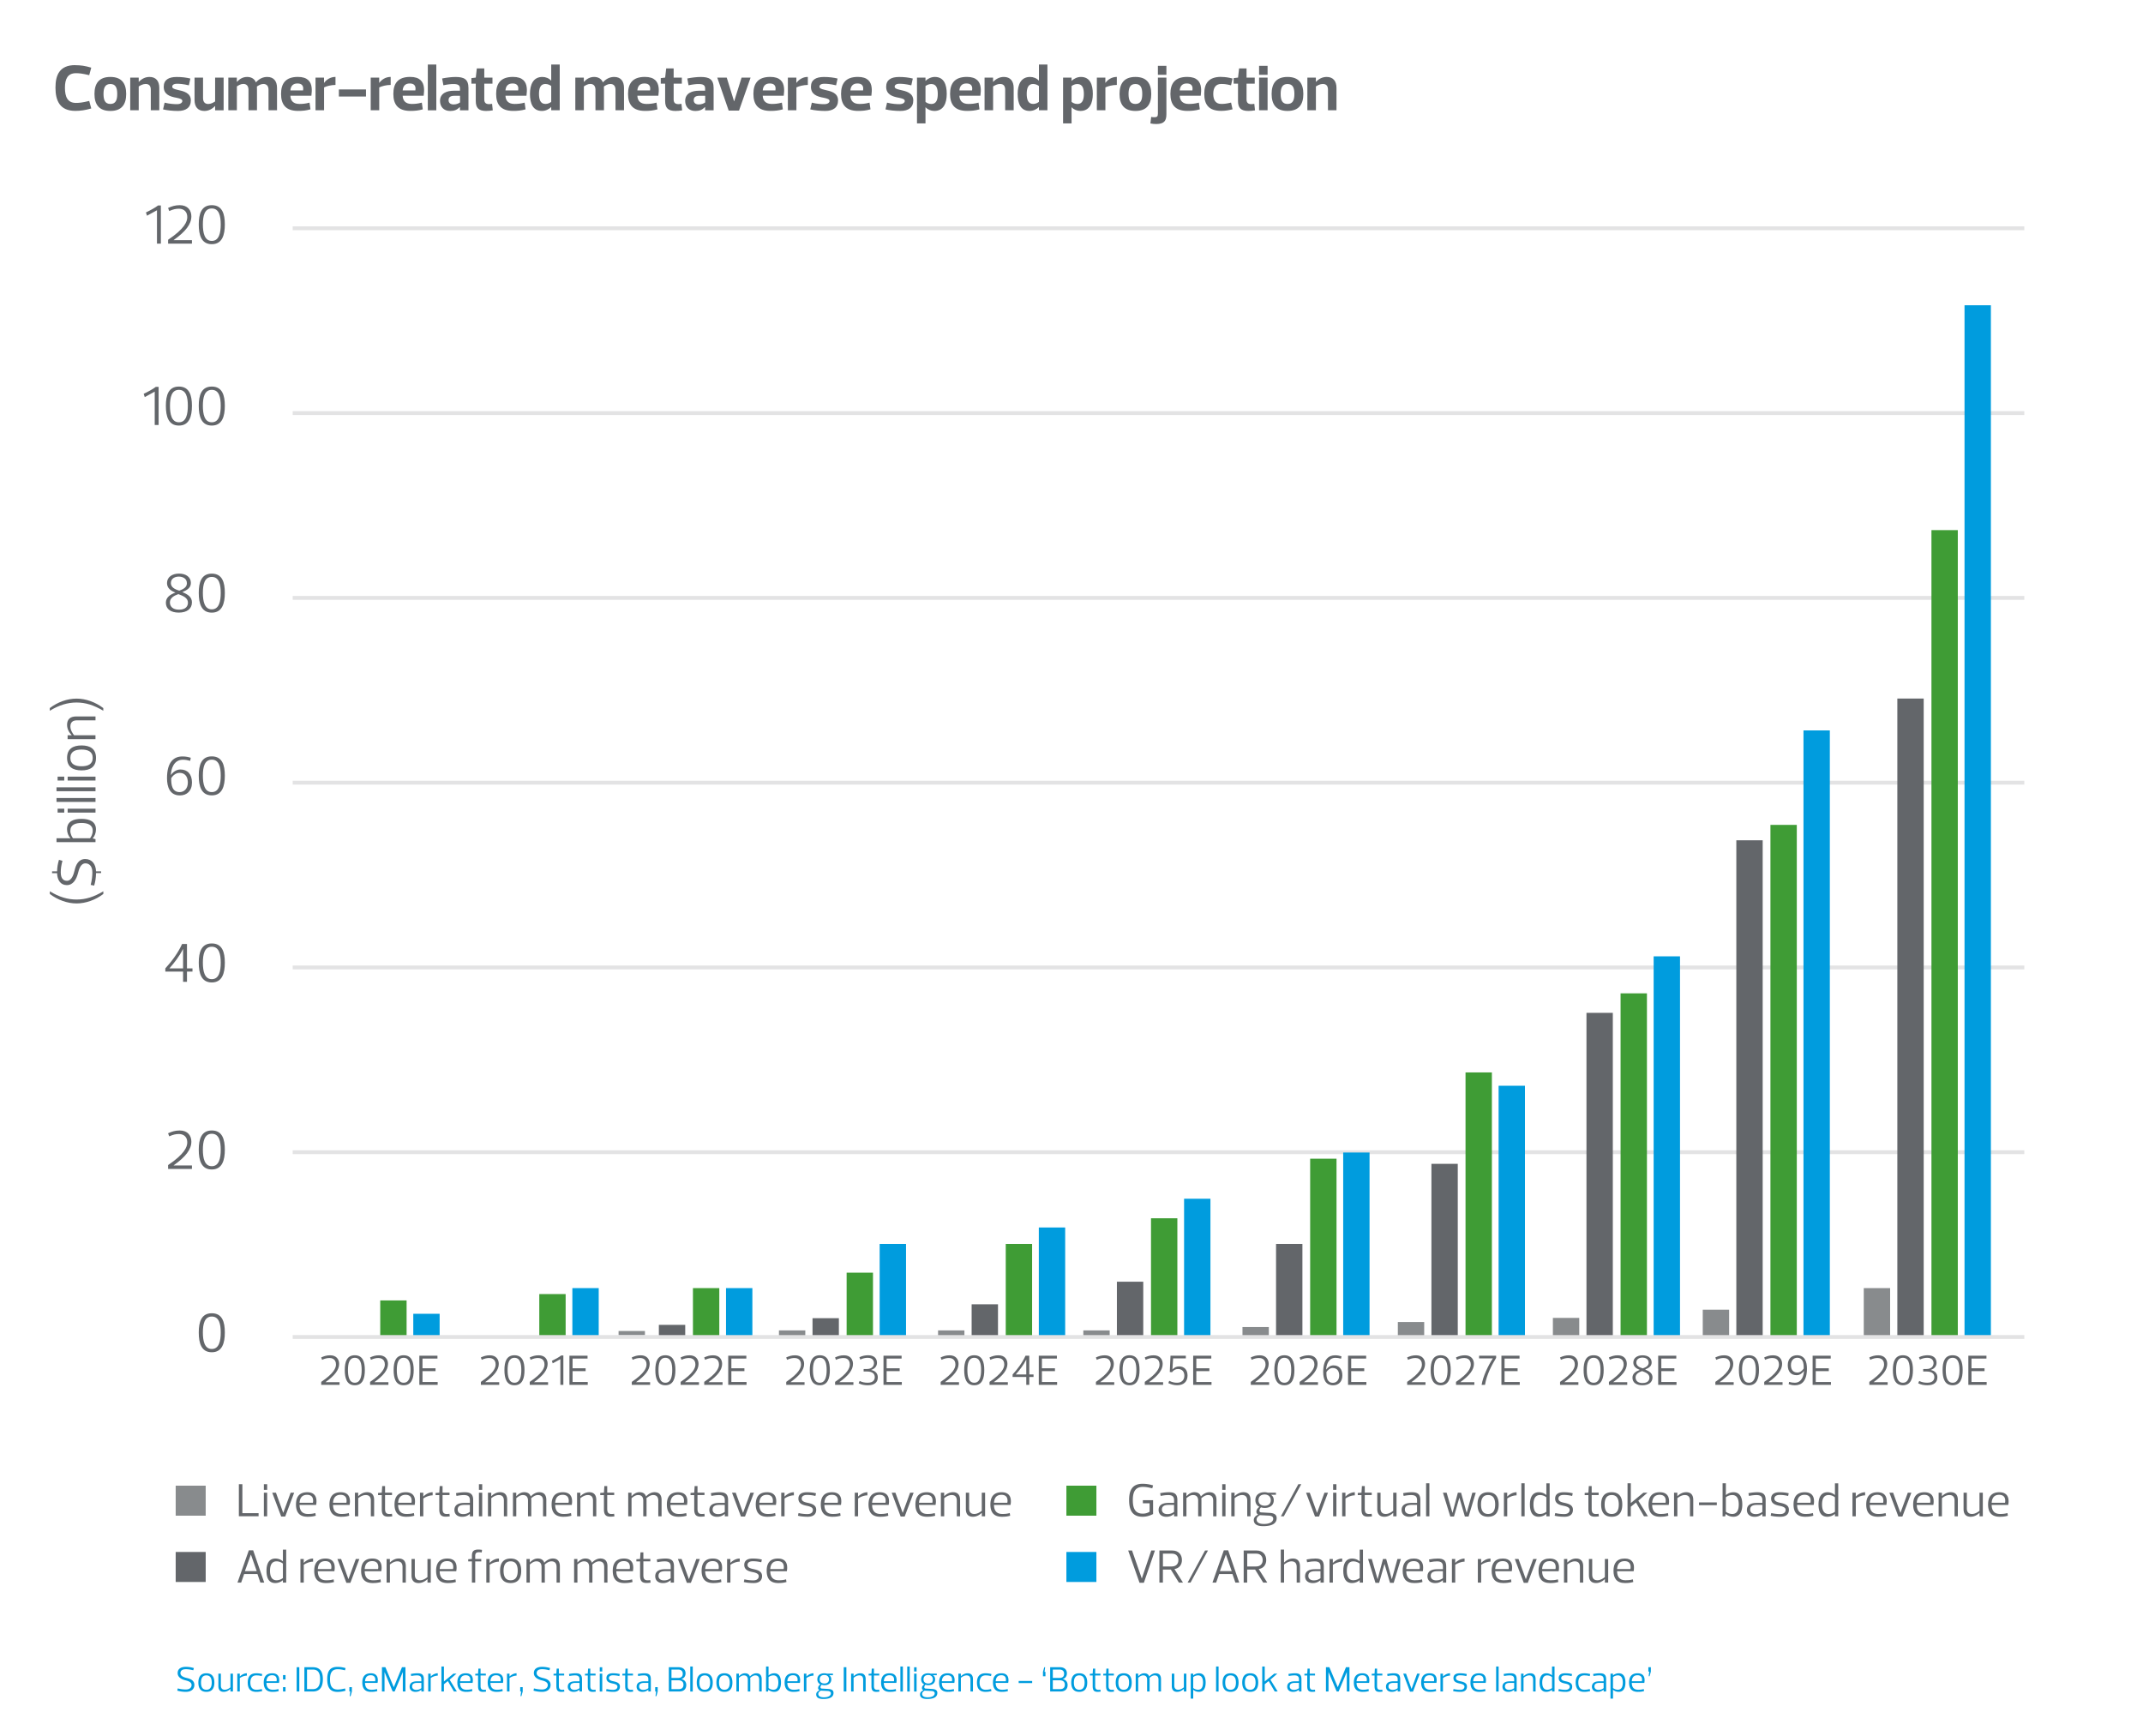 <svg id="Layer_2" data-name="Layer 2" xmlns="http://www.w3.org/2000/svg" viewBox="0 0 600 485.99"><defs><style>.cls-1{fill:none;stroke:#e3e3e4;stroke-miterlimit:10;stroke-width:1.08px}.cls-2{fill:#009cde}.cls-3{fill:#3f9c35}.cls-4{fill:#888b8d}.cls-5{fill:#63666a}</style></defs><path class="cls-2" d="M49.64 473.3l.13-.62c1.02.25 1.7.3 2.26.3 1.15 0 1.61-.63 1.61-1.23 0-.92-1.06-1.16-1.76-1.35-1.07-.27-2.14-.86-2.14-2.01 0-1.26 1.01-1.75 2.29-1.75.74 0 1.44.1 2.25.34l-.17.62c-1.02-.25-1.52-.3-2.08-.3-1.15 0-1.51.53-1.51 1.11 0 .88 1.13 1.2 1.85 1.37 1.07.24 2.05.74 2.05 1.91 0 1.3-1.02 1.95-2.39 1.95-.74 0-1.58-.1-2.39-.34zM55.54 471.04c0-1.54.61-2.6 2.24-2.6s2.24 1.06 2.24 2.6-.61 2.6-2.24 2.6-2.24-1.06-2.24-2.6zm.74 0c0 1.11.34 2.01 1.5 2.01s1.5-.9 1.5-2.01-.34-2.01-1.5-2.01-1.5.9-1.5 2.01zM64.52 468.54h.7v5h-.7v-.72h-.02c-.51.48-1.13.82-1.86.82-1 0-1.5-.57-1.5-1.64v-3.46h.7v3.31c0 .69.28 1.2 1.1 1.2.66 0 1.25-.41 1.58-.67v-3.84zM67.14 473.54h-.7v-5h.7v.8h.02c.45-.45 1.16-.9 1.96-.9v.66c-.79 0-1.58.39-1.98.67v3.77zM71.75 468.44c.62 0 1.07.07 1.67.22l-.13.57c-.78-.2-1.2-.2-1.54-.2-1.19 0-1.65.86-1.65 2.01s.46 2.01 1.65 2.01c.34 0 .76 0 1.54-.2l.13.57c-.6.15-1.05.22-1.67.22-1.77 0-2.39-1.06-2.39-2.6s.62-2.6 2.39-2.6zM74.6 471.13c.02 1.12.48 1.92 1.79 1.92.51 0 1-.03 1.56-.2l.09.57c-.6.17-1.1.22-1.75.22-1.81 0-2.45-1.06-2.45-2.6s.64-2.6 2.39-2.6c1.55 0 1.93.96 1.95 1.8.02.29-.02.6-.07.89H74.6zm0-.46h2.83c.04-.19.06-.39.04-.59-.04-.58-.37-1.09-1.28-1.09-1.14 0-1.52.75-1.59 1.68zM79.94 468.94v1.23h-.7v-1.23h.7zm0 3.38v1.22h-.7v-1.22h.7zM83.06 473.54v-6.8h.74v6.8h-.74zM85.22 473.54v-6.8h2.37c2.17 0 2.81 1.46 2.81 3.35s-.64 3.45-2.81 3.45h-2.37zm2.37-.66c1.64 0 2.03-1.29 2.03-2.79s-.39-2.69-2.03-2.69h-1.63v5.48h1.63zM94.46 466.65c.76 0 1.49.1 2.3.34l-.17.62c-1.02-.25-1.51-.3-2.07-.3-1.74 0-2.12 1.29-2.12 2.79 0 1.6.38 2.89 2.12 2.89.56 0 1.05-.05 2.07-.3l.17.62c-.81.24-1.54.34-2.3.34-2.29 0-2.84-1.6-2.84-3.55s.55-3.45 2.84-3.45zM97.91 474.84l.17-1.3h-.26v-1.22h.7v1.22l-.36 1.3h-.25zM102.2 471.13c.02 1.12.48 1.92 1.79 1.92.51 0 1-.03 1.56-.2l.09.57c-.6.17-1.1.22-1.75.22-1.81 0-2.45-1.06-2.45-2.6s.64-2.6 2.39-2.6c1.55 0 1.93.96 1.95 1.8.02.29-.02.6-.07.89h-3.51zm0-.46h2.83c.04-.19.06-.39.04-.59-.04-.58-.37-1.09-1.28-1.09-1.14 0-1.52.75-1.59 1.68zM110.24 472.32h.02l2.29-5.58h.97v6.8h-.74v-5.41h-.02l-2.27 5.41h-.55l-2.26-5.41h-.02v5.41h-.72v-6.8h.96l2.34 5.58zM115.13 469.21l-.11-.57c.66-.13 1.33-.2 1.86-.2 1.16 0 1.79.36 1.79 1.64v3.46h-.7v-.5h-.02c-.51.42-.97.6-1.63.6-1 0-1.63-.56-1.63-1.44 0-1.07.83-1.51 2.1-1.51h1.18v-.57c0-.74-.34-1.09-1.24-1.09-.37 0-.85.03-1.6.18zm2.84 1.92h-1.14c-1.09 0-1.44.39-1.44 1.01 0 .57.43.95 1.19.95.66 0 1.14-.28 1.39-.48v-1.48zM120.59 473.54h-.7v-5h.7v.8h.02c.45-.45 1.16-.9 1.96-.9v.66c-.79 0-1.58.39-1.98.67v3.77zM124.29 470.73l2.66-2.19h.87l-1.94 1.69 2.04 3.31h-.83l-1.7-2.92-1.1.89v2.03h-.7v-7h.7v4.19zM128.81 471.13c.02 1.12.48 1.92 1.79 1.92.51 0 1-.03 1.56-.2l.09.57c-.6.17-1.1.22-1.75.22-1.81 0-2.45-1.06-2.45-2.6s.64-2.6 2.39-2.6c1.55 0 1.93.96 1.95 1.8.02.29-.02.6-.07.89h-3.51zm0-.46h2.83c.04-.19.06-.39.04-.59-.04-.58-.37-1.09-1.28-1.09-1.14 0-1.52.75-1.59 1.68zM133.85 469.05h-.79v-.46l.79-.05.09-1.4h.61v1.4h1.48v.51h-1.48v2.91c0 .73.2 1.11.91 1.11.16 0 .32 0 .55-.05l.07.55c-.26.04-.62.07-.84.07-.97 0-1.39-.4-1.39-1.57v-3.02zM137.31 471.13c.02 1.12.48 1.92 1.79 1.92.51 0 1-.03 1.56-.2l.09.57c-.6.17-1.1.22-1.75.22-1.81 0-2.45-1.06-2.45-2.6s.64-2.6 2.39-2.6c1.55 0 1.93.96 1.95 1.8.02.29-.02.6-.07.89h-3.51zm0-.46h2.83c.04-.19.06-.39.04-.59-.04-.58-.37-1.09-1.28-1.09-1.14 0-1.52.75-1.59 1.68zM142.65 473.54h-.7v-5h.7v.8h.02c.45-.45 1.16-.9 1.96-.9v.66c-.79 0-1.58.39-1.98.67v3.77zM145.74 474.84l.17-1.3h-.26v-1.22h.7v1.22l-.36 1.3h-.25zM149.37 473.3l.13-.62c1.02.25 1.7.3 2.26.3 1.15 0 1.61-.63 1.61-1.23 0-.92-1.06-1.16-1.76-1.35-1.07-.27-2.14-.86-2.14-2.01 0-1.26 1.01-1.75 2.29-1.75.74 0 1.44.1 2.25.34l-.17.62c-1.02-.25-1.52-.3-2.08-.3-1.15 0-1.51.53-1.51 1.11 0 .88 1.13 1.2 1.85 1.37 1.07.24 2.05.74 2.05 1.91 0 1.3-1.02 1.95-2.39 1.95-.74 0-1.58-.1-2.39-.34zM155.77 469.05h-.79v-.46l.79-.05.09-1.4h.61v1.4h1.48v.51h-1.48v2.91c0 .73.2 1.11.91 1.11.16 0 .32 0 .55-.05l.07.55c-.26.04-.62.07-.84.07-.97 0-1.39-.4-1.39-1.57v-3.02zM159.41 469.21l-.11-.57c.66-.13 1.33-.2 1.86-.2 1.16 0 1.79.36 1.79 1.64v3.46h-.7v-.5h-.02c-.51.42-.97.6-1.63.6-1 0-1.63-.56-1.63-1.44 0-1.07.83-1.51 2.1-1.51h1.18v-.57c0-.74-.34-1.09-1.24-1.09-.37 0-.85.03-1.6.18zm2.84 1.92h-1.14c-1.09 0-1.44.39-1.44 1.01 0 .57.43.95 1.19.95.66 0 1.14-.28 1.39-.48v-1.48zM164.57 469.05h-.79v-.46l.79-.05.09-1.4h.61v1.4h1.48v.51h-1.48v2.91c0 .73.2 1.11.91 1.11.16 0 .32 0 .55-.05l.07.55c-.26.04-.62.07-.84.07-.97 0-1.39-.4-1.39-1.57v-3.02zM168.62 466.75v1.19h-.7v-1.19h.7zm0 1.8v5h-.7v-5h.7zM171.78 473.64c-.76 0-1.49-.07-2.09-.22l.13-.57c.79.2 1.55.22 1.88.22 1.07 0 1.17-.67 1.17-.87 0-.37-.22-.67-1.26-.88-1.02-.19-1.82-.52-1.82-1.53 0-.89.63-1.35 1.79-1.35.76 0 1.35.07 1.95.22l-.13.57a7.27 7.27 0 0 0-1.78-.22c-1.05 0-1.13.59-1.13.76 0 .37.17.69 1.2.9 1.1.23 1.88.53 1.88 1.49s-.63 1.48-1.79 1.48zM175.04 469.05h-.79v-.46l.79-.05.09-1.4h.61v1.4h1.48v.51h-1.48v2.91c0 .73.2 1.11.91 1.11.16 0 .32 0 .55-.05l.07.55c-.26.04-.62.07-.84.07-.97 0-1.39-.4-1.39-1.57v-3.02zM178.68 469.21l-.11-.57c.66-.13 1.33-.2 1.86-.2 1.16 0 1.79.36 1.79 1.64v3.46h-.7v-.5h-.02c-.51.42-.97.6-1.63.6-1 0-1.63-.56-1.63-1.44 0-1.07.83-1.51 2.1-1.51h1.18v-.57c0-.74-.34-1.09-1.24-1.09-.37 0-.85.03-1.6.18zm2.84 1.92h-1.14c-1.09 0-1.44.39-1.44 1.01 0 .57.43.95 1.19.95.66 0 1.14-.28 1.39-.48v-1.48zM183.53 474.84l.17-1.3h-.26v-1.22h.7v1.22l-.36 1.3h-.25zM190.79 470.07c.87.18 1.35.81 1.35 1.66 0 1.11-.68 1.81-1.99 1.81h-2.89v-6.8h2.69c1.31 0 1.99.69 1.99 1.72 0 .79-.41 1.38-1.15 1.59v.02zm-.92-2.67H188v2.34h1.87c.84 0 1.29-.38 1.29-1.17 0-.72-.45-1.17-1.29-1.17zm-1.87 3v2.48h2.04c.83 0 1.32-.4 1.32-1.24 0-.78-.49-1.24-1.45-1.24H188zM193.26 466.55h.7v7h-.7v-7zM195.08 471.04c0-1.54.61-2.6 2.24-2.6s2.24 1.06 2.24 2.6-.61 2.6-2.24 2.6-2.24-1.06-2.24-2.6zm.74 0c0 1.11.34 2.01 1.5 2.01s1.5-.9 1.5-2.01-.34-2.01-1.5-2.01-1.5.9-1.5 2.01zM200.58 471.04c0-1.54.61-2.6 2.24-2.6s2.24 1.06 2.24 2.6-.61 2.6-2.24 2.6-2.24-1.06-2.24-2.6zm.74 0c0 1.11.34 2.01 1.5 2.01s1.5-.9 1.5-2.01-.34-2.01-1.5-2.01-1.5.9-1.5 2.01zM206.88 473.54h-.7v-5h.7v.73h.02c.41-.42.94-.83 1.67-.83s1.2.31 1.38.9c.46-.49 1.09-.9 1.81-.9 1 0 1.5.58 1.5 1.64v3.46h-.7v-3.31c0-.69-.28-1.2-1.1-1.2-.59 0-1.09.41-1.42.69.02.15.03.34.03.54v3.28h-.7v-3.34c0-.67-.29-1.17-1.1-1.17-.59 0-1.06.4-1.39.67v3.84zM215.18 469.04h.02c.38-.35.97-.6 1.59-.6 1.4 0 1.87 1.14 1.87 2.6s-.5 2.6-1.9 2.6c-.61 0-1.2-.23-1.6-.58h-.02l-.12.5h-.54v-7.02h.7v2.5zm1.35-.01c-.61 0-1.12.29-1.35.48v3.06c.23.19.74.48 1.35.48 1.08 0 1.39-.93 1.39-2.01s-.31-2.01-1.39-2.01zM220.44 471.13c.02 1.12.48 1.92 1.79 1.92.51 0 1-.03 1.56-.2l.09.57c-.6.17-1.1.22-1.75.22-1.81 0-2.45-1.06-2.45-2.6s.64-2.6 2.39-2.6c1.55 0 1.93.96 1.95 1.8.02.29-.02.6-.07.89h-3.51zm0-.46h2.83c.04-.19.06-.39.04-.59-.04-.58-.37-1.09-1.28-1.09-1.14 0-1.52.75-1.59 1.68zM225.78 473.54h-.7v-5h.7v.8h.02c.45-.45 1.16-.9 1.96-.9v.66c-.79 0-1.58.39-1.98.67v3.77zM229.43 473.17c-.29-.15-.4-.4-.37-.68.02-.32.23-.68.62-.93v-.02c-.51-.25-.84-.74-.84-1.4 0-1.07.74-1.7 1.98-1.7.28 0 .49.05.67.1h1.72v.44h-1.06c.49.31.6.79.6 1.16 0 1.1-.84 1.64-1.93 1.64-.28 0-.6-.06-.77-.13-.1.1-.18.21-.24.33-.17.33-.13.72.29.74l1.84.11c1.05.07 1.43.47 1.43 1.1 0 1.09-.89 1.71-2.85 1.71-1.29 0-2-.41-2-1.3 0-.46.28-.82.91-1.15v-.02zm1.25 2c1.07 0 1.95-.37 1.95-1.12 0-.32-.21-.61-.93-.65l-1.9-.1c-.39.26-.69.49-.69.93 0 .56.47.94 1.57.94zm1.43-5.03c0-.73-.51-1.22-1.29-1.22-.88 0-1.32.49-1.32 1.22s.5 1.16 1.32 1.16 1.29-.45 1.29-1.16zM236.23 473.54v-6.8h.74v6.8h-.74zM238.99 473.54h-.7v-5h.7v.73h.02c.51-.49 1.13-.83 1.86-.83 1 0 1.5.58 1.5 1.64v3.46h-.7v-3.31c0-.69-.27-1.2-1.1-1.2-.66 0-1.25.41-1.58.67v3.84zM243.99 469.05h-.79v-.46l.79-.05.09-1.4h.61v1.4h1.48v.51h-1.48v2.91c0 .73.2 1.11.91 1.11.16 0 .32 0 .55-.05l.07.55c-.26.04-.62.07-.84.07-.97 0-1.39-.4-1.39-1.57v-3.02zM247.45 471.13c.02 1.12.48 1.92 1.79 1.92.51 0 1-.03 1.56-.2l.09.57c-.6.17-1.1.22-1.75.22-1.81 0-2.45-1.06-2.45-2.6s.64-2.6 2.39-2.6c1.55 0 1.93.96 1.95 1.8.02.29-.02.6-.07.89h-3.51zm0-.46h2.83c.04-.19.06-.39.04-.59-.04-.58-.37-1.09-1.28-1.09-1.14 0-1.52.75-1.59 1.68zM252.09 466.55h.7v7h-.7v-7zM254.01 466.55h.7v7h-.7v-7zM256.63 466.75v1.19h-.7v-1.19h.7zm0 1.8v5h-.7v-5h.7zM258.5 473.17c-.29-.15-.4-.4-.37-.68.02-.32.23-.68.62-.93v-.02c-.51-.25-.84-.74-.84-1.4 0-1.07.74-1.7 1.98-1.7.28 0 .49.05.67.1h1.72v.44h-1.06c.49.31.6.79.6 1.16 0 1.1-.84 1.64-1.93 1.64-.28 0-.6-.06-.77-.13-.1.1-.18.21-.24.33-.17.33-.13.72.29.74l1.84.11c1.05.07 1.43.47 1.43 1.1 0 1.09-.89 1.71-2.85 1.71-1.29 0-2-.41-2-1.3 0-.46.28-.82.91-1.15v-.02zm1.25 2c1.07 0 1.95-.37 1.95-1.12 0-.32-.21-.61-.93-.65l-1.9-.1c-.39.26-.69.49-.69.93 0 .56.47.94 1.57.94zm1.43-5.03c0-.73-.51-1.22-1.29-1.22-.88 0-1.32.49-1.32 1.22s.5 1.16 1.32 1.16 1.29-.45 1.29-1.16zM263.69 471.13c.02 1.12.48 1.92 1.79 1.92.51 0 1-.03 1.56-.2l.09.57c-.6.17-1.1.22-1.75.22-1.81 0-2.45-1.06-2.45-2.6s.64-2.6 2.39-2.6c1.55 0 1.93.96 1.95 1.8.02.29-.02.6-.07.89h-3.51zm0-.46h2.83c.04-.19.06-.39.04-.59-.04-.58-.37-1.09-1.28-1.09-1.14 0-1.52.75-1.59 1.68zM269.03 473.54h-.7v-5h.7v.73h.02c.51-.49 1.13-.83 1.86-.83 1 0 1.5.58 1.5 1.64v3.46h-.7v-3.31c0-.69-.27-1.2-1.1-1.2-.66 0-1.25.41-1.58.67v3.84zM275.92 468.44c.62 0 1.07.07 1.67.22l-.13.57c-.78-.2-1.2-.2-1.54-.2-1.19 0-1.65.86-1.65 2.01s.46 2.01 1.65 2.01c.34 0 .76 0 1.54-.2l.13.57c-.6.15-1.05.22-1.67.22-1.77 0-2.39-1.06-2.39-2.6s.62-2.6 2.39-2.6zM278.77 471.13c.02 1.12.48 1.92 1.79 1.92.51 0 1-.03 1.56-.2l.09.57c-.6.17-1.1.22-1.75.22-1.81 0-2.45-1.06-2.45-2.6s.64-2.6 2.39-2.6c1.55 0 1.93.96 1.95 1.8.02.29-.02.6-.07.89h-3.51zm0-.46h2.83c.04-.19.06-.39.04-.59-.04-.58-.37-1.09-1.28-1.09-1.14 0-1.52.75-1.59 1.68zM288.99 470.6v.58h-3.78v-.58h3.78zM292.62 466.75l-.17 1.3h.26v1.23h-.7v-1.23l.36-1.3h.25zM297.56 470.07c.87.18 1.35.81 1.35 1.66 0 1.11-.68 1.81-1.99 1.81h-2.89v-6.8h2.69c1.31 0 1.99.69 1.99 1.72 0 .79-.41 1.38-1.15 1.59v.02zm-.92-2.67h-1.87v2.34h1.87c.84 0 1.29-.38 1.29-1.17 0-.72-.45-1.17-1.29-1.17zm-1.87 3v2.48h2.04c.83 0 1.32-.4 1.32-1.24 0-.78-.49-1.24-1.45-1.24h-1.91zM299.93 471.04c0-1.54.61-2.6 2.24-2.6s2.24 1.06 2.24 2.6-.61 2.6-2.24 2.6-2.24-1.06-2.24-2.6zm.74 0c0 1.11.34 2.01 1.5 2.01s1.5-.9 1.5-2.01-.34-2.01-1.5-2.01-1.5.9-1.5 2.01zM305.93 469.05h-.79v-.46l.79-.05.09-1.4h.61v1.4h1.48v.51h-1.48v2.91c0 .73.2 1.11.91 1.11.16 0 .32 0 .55-.05l.07.55c-.26.04-.62.07-.84.07-.97 0-1.39-.4-1.39-1.57v-3.02zM309.68 469.05h-.79v-.46l.79-.05.09-1.4h.61v1.4h1.48v.51h-1.48v2.91c0 .73.2 1.11.91 1.11.16 0 .32 0 .55-.05l.07.55c-.26.04-.62.07-.84.07-.97 0-1.39-.4-1.39-1.57v-3.02zM312.38 471.04c0-1.54.61-2.6 2.24-2.6s2.24 1.06 2.24 2.6-.61 2.6-2.24 2.6-2.24-1.06-2.24-2.6zm.74 0c0 1.11.34 2.01 1.5 2.01s1.5-.9 1.5-2.01-.34-2.01-1.5-2.01-1.5.9-1.5 2.01zM318.68 473.54h-.7v-5h.7v.73h.02c.41-.42.94-.83 1.67-.83s1.2.31 1.38.9c.46-.49 1.09-.9 1.81-.9 1 0 1.5.58 1.5 1.64v3.46h-.7v-3.31c0-.69-.28-1.2-1.1-1.2-.59 0-1.09.41-1.42.69.02.15.03.34.03.54v3.28h-.7v-3.34c0-.67-.29-1.17-1.1-1.17-.59 0-1.06.4-1.39.67v3.84zM331.46 468.54h.7v5h-.7v-.72h-.02c-.51.48-1.13.82-1.86.82-1 0-1.5-.57-1.5-1.64v-3.46h.7v3.31c0 .69.28 1.2 1.1 1.2.66 0 1.25-.41 1.58-.67v-3.84zM334.08 469.04h.02c.38-.35.97-.6 1.59-.6 1.4 0 1.87 1.14 1.87 2.6s-.5 2.6-1.9 2.6c-.61 0-1.18-.23-1.56-.58h-.02v2.48h-.7v-7h.7v.5zm1.35-.01c-.61 0-1.12.29-1.35.48v3.06c.23.19.74.48 1.35.48 1.08 0 1.39-.93 1.39-2.01s-.31-2.01-1.39-2.01zM340.48 466.55h.7v7h-.7v-7zM342.3 471.04c0-1.54.61-2.6 2.24-2.6s2.24 1.06 2.24 2.6-.61 2.6-2.24 2.6-2.24-1.06-2.24-2.6zm.74 0c0 1.11.34 2.01 1.5 2.01s1.5-.9 1.5-2.01-.34-2.01-1.5-2.01-1.5.9-1.5 2.01zM347.8 471.04c0-1.54.61-2.6 2.24-2.6s2.24 1.06 2.24 2.6-.61 2.6-2.24 2.6-2.24-1.06-2.24-2.6zm.74 0c0 1.11.34 2.01 1.5 2.01s1.5-.9 1.5-2.01-.34-2.01-1.5-2.01-1.5.9-1.5 2.01zM354.1 470.73l2.66-2.19h.87l-1.94 1.69 2.04 3.31h-.83l-1.7-2.92-1.1.89v2.03h-.7v-7h.7v4.19zM360.84 469.21l-.11-.57c.66-.13 1.33-.2 1.86-.2 1.16 0 1.79.36 1.79 1.64v3.46h-.7v-.5h-.02c-.51.42-.97.6-1.63.6-1 0-1.63-.56-1.63-1.44 0-1.07.83-1.51 2.1-1.51h1.18v-.57c0-.74-.34-1.09-1.24-1.09-.37 0-.85.03-1.6.18zm2.84 1.92h-1.14c-1.09 0-1.44.39-1.44 1.01 0 .57.43.95 1.19.95.66 0 1.14-.28 1.39-.48v-1.48zM366 469.05h-.79v-.46l.79-.05.09-1.4h.61v1.4h1.48v.51h-1.48v2.91c0 .73.2 1.11.91 1.11.16 0 .32 0 .55-.05l.07.55c-.26.04-.62.07-.84.07-.97 0-1.39-.4-1.39-1.57v-3.02zM374.54 472.32h.02l2.29-5.58h.97v6.8h-.74v-5.41h-.02l-2.27 5.41h-.55l-2.26-5.41h-.02v5.41h-.72v-6.8h.96l2.34 5.58zM379.81 471.13c.02 1.12.48 1.92 1.79 1.92.51 0 1-.03 1.56-.2l.09.57c-.6.17-1.1.22-1.75.22-1.81 0-2.45-1.06-2.45-2.6s.64-2.6 2.39-2.6c1.55 0 1.93.96 1.95 1.8.02.29-.02.6-.07.89h-3.51zm0-.46h2.83c.04-.19.06-.39.04-.59-.04-.58-.37-1.09-1.28-1.09-1.14 0-1.52.75-1.59 1.68zM384.85 469.05h-.79v-.46l.79-.05.09-1.4h.61v1.4h1.48v.51h-1.48v2.91c0 .73.2 1.11.91 1.11.16 0 .32 0 .55-.05l.07.55c-.26.04-.62.07-.84.07-.97 0-1.39-.4-1.39-1.57v-3.02zM388.49 469.21l-.11-.57c.66-.13 1.33-.2 1.86-.2 1.16 0 1.79.36 1.79 1.64v3.46h-.7v-.5h-.02c-.51.42-.97.6-1.63.6-1 0-1.63-.56-1.63-1.44 0-1.07.83-1.51 2.1-1.51h1.18v-.57c0-.74-.34-1.09-1.24-1.09-.37 0-.85.03-1.6.18zm2.84 1.92h-1.14c-1.09 0-1.44.39-1.44 1.01 0 .57.43.95 1.19.95.66 0 1.14-.28 1.39-.48v-1.48zM394.77 473.59l-1.9-5.05h.79l1.54 4.25h.02l1.55-4.25h.75l-1.9 5.05h-.85zM398.66 471.13c.02 1.12.48 1.92 1.79 1.92.51 0 1-.03 1.56-.2l.09.57c-.6.17-1.1.22-1.75.22-1.81 0-2.45-1.06-2.45-2.6s.64-2.6 2.39-2.6c1.55 0 1.93.96 1.95 1.8.02.29-.02.6-.07.89h-3.51zm0-.46h2.83c.04-.19.06-.39.04-.59-.04-.58-.37-1.09-1.28-1.09-1.14 0-1.52.75-1.59 1.68zM404 473.54h-.7v-5h.7v.8h.02c.45-.45 1.16-.9 1.96-.9v.66c-.79 0-1.58.39-1.98.67v3.77zM408.93 473.64c-.76 0-1.49-.07-2.09-.22l.13-.57c.79.2 1.55.22 1.88.22 1.07 0 1.17-.67 1.17-.87 0-.37-.22-.67-1.26-.88-1.02-.19-1.82-.52-1.82-1.53 0-.89.63-1.35 1.79-1.35.76 0 1.35.07 1.95.22l-.13.57a7.27 7.27 0 0 0-1.78-.22c-1.05 0-1.13.59-1.13.76 0 .37.17.69 1.2.9 1.1.23 1.88.53 1.88 1.49s-.63 1.48-1.79 1.48zM412.46 471.13c.02 1.12.48 1.92 1.79 1.92.51 0 1-.03 1.56-.2l.09.57c-.6.17-1.1.22-1.75.22-1.81 0-2.45-1.06-2.45-2.6s.64-2.6 2.39-2.6c1.55 0 1.93.96 1.95 1.8.02.29-.02.6-.07.89h-3.51zm0-.46h2.83c.04-.19.06-.39.04-.59-.04-.58-.37-1.09-1.28-1.09-1.14 0-1.52.75-1.59 1.68zM418.89 466.55h.7v7h-.7v-7zM421.1 469.21l-.11-.57c.66-.13 1.33-.2 1.86-.2 1.16 0 1.79.36 1.79 1.64v3.46h-.7v-.5h-.02c-.51.42-.97.6-1.63.6-1 0-1.63-.56-1.63-1.44 0-1.07.83-1.51 2.1-1.51h1.18v-.57c0-.74-.34-1.09-1.24-1.09-.37 0-.85.03-1.6.18zm2.84 1.92h-1.14c-1.09 0-1.44.39-1.44 1.01 0 .57.43.95 1.19.95.66 0 1.14-.28 1.39-.48v-1.48zM426.56 473.54h-.7v-5h.7v.73h.02c.51-.49 1.13-.83 1.86-.83 1 0 1.5.58 1.5 1.64v3.46h-.7v-3.31c0-.69-.27-1.2-1.1-1.2-.66 0-1.25.41-1.58.67v3.84zM434.54 473.04h-.02c-.38.35-.97.6-1.6.6-1.4 0-1.86-1.14-1.86-2.6s.5-2.6 1.9-2.6c.6 0 1.18.23 1.56.58h.02v-2.48h.7v7h-.7v-.5zm-1.35.01c.61 0 1.12-.29 1.35-.48v-3.06a2.24 2.24 0 0 0-1.35-.48c-1.08 0-1.39.94-1.39 2.01s.31 2.01 1.39 2.01zM438.4 473.64c-.76 0-1.49-.07-2.09-.22l.13-.57c.79.2 1.55.22 1.88.22 1.07 0 1.17-.67 1.17-.87 0-.37-.22-.67-1.26-.88-1.02-.19-1.82-.52-1.82-1.53 0-.89.63-1.35 1.79-1.35.76 0 1.35.07 1.95.22l-.13.57a7.27 7.27 0 0 0-1.78-.22c-1.05 0-1.13.59-1.13.76 0 .37.17.69 1.2.9 1.1.23 1.88.53 1.88 1.49s-.63 1.48-1.79 1.48zM443.55 468.44c.62 0 1.07.07 1.67.22l-.13.57c-.78-.2-1.2-.2-1.54-.2-1.19 0-1.65.86-1.65 2.01s.46 2.01 1.65 2.01c.34 0 .76 0 1.54-.2l.13.57c-.6.15-1.05.22-1.67.22-1.77 0-2.39-1.06-2.39-2.6s.62-2.6 2.39-2.6zM446.15 469.21l-.11-.57c.66-.13 1.33-.2 1.86-.2 1.16 0 1.79.36 1.79 1.64v3.46h-.7v-.5h-.02c-.51.42-.97.6-1.63.6-1 0-1.63-.56-1.63-1.44 0-1.07.83-1.51 2.1-1.51h1.18v-.57c0-.74-.34-1.09-1.24-1.09-.37 0-.85.03-1.6.18zm2.84 1.92h-1.14c-1.09 0-1.44.39-1.44 1.01 0 .57.43.95 1.19.95.66 0 1.14-.28 1.39-.48v-1.48zM451.61 469.04h.02c.38-.35.97-.6 1.59-.6 1.4 0 1.87 1.14 1.87 2.6s-.5 2.6-1.9 2.6c-.61 0-1.18-.23-1.56-.58h-.02v2.48h-.7v-7h.7v.5zm1.35-.01c-.61 0-1.12.29-1.35.48v3.06c.23.19.74.48 1.35.48 1.08 0 1.39-.93 1.39-2.01s-.31-2.01-1.39-2.01zM456.87 471.13c.02 1.12.48 1.92 1.79 1.92.51 0 1-.03 1.56-.2l.09.57c-.6.17-1.1.22-1.75.22-1.81 0-2.45-1.06-2.45-2.6s.64-2.6 2.39-2.6c1.55 0 1.93.96 1.95 1.8.02.29-.02.6-.07.89h-3.51zm0-.46h2.83c.04-.19.06-.39.04-.59-.04-.58-.37-1.09-1.28-1.09-1.14 0-1.52.75-1.59 1.68zM461.6 469.27l.17-1.3h-.26v-1.23h.7v1.23l-.36 1.3h-.25z"/><g><path class="cls-5" d="M21.07 18.25c1.48 0 2.78.18 4.48.69l-.57 2.1c-1.96-.46-2.74-.55-3.71-.55-2.31 0-3.09 1.59-3.09 4.06 0 2.65.79 4.26 3.09 4.26.97 0 1.76-.09 3.71-.55l.57 2.1c-1.7.49-3 .68-4.48.68-4.37 0-5.54-2.93-5.54-6.5s1.17-6.31 5.54-6.31zM26.45 26.3c0-2.87 1.23-4.76 4.45-4.76s4.43 1.88 4.43 4.76-1.21 4.76-4.43 4.76-4.45-1.87-4.45-4.76zm2.53 0c0 1.7.42 2.8 1.92 2.8s1.92-1.1 1.92-2.8-.42-2.78-1.92-2.78-1.92 1.1-1.92 2.78zM38.84 30.87h-2.38v-9.15h2.38v1.19h.04c.79-.84 1.79-1.37 2.98-1.37 1.83 0 2.74 1.19 2.74 3.07v6.26h-2.38v-5.71c0-1.06-.4-1.65-1.46-1.65-.75 0-1.46.4-1.92.69v6.66zM49.82 31.06c-1.48 0-3.07-.17-4.17-.44l.44-1.88c1.5.37 2.76.42 3.46.42 1.17 0 1.5-.55 1.5-.88 0-.46-.48-.68-1.57-.9-2.07-.35-3.64-1.02-3.64-3.09 0-1.96 1.41-2.74 3.62-2.74 1.48 0 2.74.16 3.84.44l-.42 1.9c-1.52-.37-2.6-.44-3.29-.44-1.1 0-1.37.46-1.37.77 0 .44.31.68 1.48.93 1.74.38 3.73.84 3.73 2.96 0 2.01-1.39 2.95-3.6 2.95zM60.23 21.73h2.38v9.15h-2.38v-1.19h-.04c-.79.84-1.79 1.37-2.98 1.37-1.83 0-2.74-1.19-2.74-3.06v-6.27h2.38v5.73c0 1.04.49 1.65 1.46 1.65.77 0 1.46-.42 1.92-.71v-6.66zM66.31 30.87h-2.38v-9.15h2.38v1.19h.04c.73-.81 1.66-1.37 2.85-1.37s2.07.55 2.45 1.52c.93-1.04 2-1.52 3.17-1.52 1.83 0 2.74 1.19 2.74 3.07v6.26h-2.38v-5.71c0-1.06-.48-1.65-1.46-1.65-.69 0-1.33.4-1.79.71 0 .31.02.66.02 1.04v5.6h-2.38v-5.82c-.04-.97-.51-1.54-1.46-1.54-.71 0-1.34.4-1.79.69v6.66zM81.3 26.81c.05 1.37.82 2.29 2.51 2.29.79 0 1.67-.04 2.85-.37l.27 1.88c-1.21.35-2.29.44-3.48.44-3.51 0-4.76-1.87-4.76-4.76s1.24-4.76 4.72-4.76c2.74 0 3.66 1.37 3.84 2.96.09.7.04 1.48-.07 2.31h-5.89zm0-1.5h3.55c.04-.24.05-.49.04-.71-.07-.7-.49-1.23-1.61-1.23-1.32 0-1.88.77-1.98 1.94zM90.72 30.87h-2.38v-9.15h2.38v1.46h.04c.58-.82 1.7-1.65 3.17-1.65v2.25c-1.23 0-2.47.33-3.2.69v6.39zM102.47 25.04v1.98h-7.59v-1.98h7.59zM106.17 30.87h-2.38v-9.15h2.38v1.46h.04c.58-.82 1.7-1.65 3.17-1.65v2.25c-1.23 0-2.47.33-3.2.69v6.39zM112.74 26.81c.05 1.37.82 2.29 2.51 2.29.79 0 1.66-.04 2.85-.37l.27 1.88c-1.21.35-2.29.44-3.48.44-3.51 0-4.76-1.87-4.76-4.76s1.24-4.76 4.72-4.76c2.74 0 3.66 1.37 3.84 2.96.09.7.04 1.48-.07 2.31h-5.89zm0-1.5h3.55c.04-.24.06-.49.04-.71-.07-.7-.49-1.23-1.61-1.23-1.32 0-1.88.77-1.98 1.94zM119.78 18.07h2.38v12.81h-2.38V18.07zM124.14 23.87l-.35-1.9c1.3-.26 2.67-.42 3.77-.42 2.32 0 3.6.6 3.6 3.07v6.26h-2.38v-.91h-.04c-.79.8-1.55 1.1-2.71 1.1-1.83 0-2.83-1.23-2.83-2.82 0-2.23 2.05-2.85 3.84-2.85h1.74v-.64c0-.93-.59-1.23-1.78-1.23-.73 0-1.55.07-2.87.35zm4.65 2.95h-1.59c-1.08 0-1.61.38-1.61 1.23s.64 1.19 1.43 1.19 1.45-.31 1.78-.57v-1.85zM133.21 23.43h-1.23v-1.56l1.23-.15.29-2.56h2.09v2.56h2.29v1.7h-2.29v4.41c0 .86.37 1.32 1.34 1.32.22 0 .49-.02.84-.09l.2 1.83c-.51.11-1.37.17-1.87.17-2.08 0-2.89-.86-2.89-2.8v-4.83zM141.52 26.81c.05 1.37.82 2.29 2.51 2.29.79 0 1.67-.04 2.85-.37l.27 1.88c-1.21.35-2.29.44-3.48.44-3.51 0-4.76-1.87-4.76-4.76s1.24-4.76 4.72-4.76c2.74 0 3.66 1.37 3.84 2.96.09.7.04 1.48-.07 2.31h-5.89zm0-1.5h3.55c.04-.24.05-.49.04-.71-.07-.7-.49-1.23-1.61-1.23-1.32 0-1.88.77-1.98 1.94zM154.33 29.96h-.04c-.57.64-1.57 1.1-2.56 1.1-2.56 0-3.35-2.14-3.35-4.76s.92-4.76 3.48-4.76c.93 0 1.87.38 2.43 1.02h.04v-4.5h2.38v12.81h-2.38v-.91zm-1.65-.86c.79 0 1.37-.35 1.65-.59v-4.43c-.27-.22-.86-.57-1.65-.57-1.39 0-1.77 1.23-1.77 2.78s.38 2.8 1.77 2.8zM163.46 30.87h-2.38v-9.15h2.38v1.19h.04c.73-.81 1.67-1.37 2.85-1.37s2.07.55 2.45 1.52c.93-1.04 1.99-1.52 3.17-1.52 1.83 0 2.74 1.19 2.74 3.07v6.26h-2.38v-5.71c0-1.06-.48-1.65-1.46-1.65-.7 0-1.34.4-1.79.71 0 .31.02.66.02 1.04v5.6h-2.38v-5.82c-.04-.97-.51-1.54-1.46-1.54-.71 0-1.34.4-1.79.69v6.66zM178.45 26.81c.05 1.37.82 2.29 2.51 2.29.79 0 1.66-.04 2.85-.37l.27 1.88c-1.21.35-2.29.44-3.48.44-3.51 0-4.76-1.87-4.76-4.76s1.24-4.76 4.72-4.76c2.74 0 3.66 1.37 3.84 2.96.09.7.04 1.48-.07 2.31h-5.89zm0-1.5H182c.04-.24.06-.49.04-.71-.07-.7-.49-1.23-1.61-1.23-1.32 0-1.88.77-1.98 1.94zM186.23 23.43H185v-1.56l1.23-.15.29-2.56h2.09v2.56h2.29v1.7h-2.29v4.41c0 .86.37 1.32 1.34 1.32.22 0 .49-.02.84-.09l.2 1.83c-.51.11-1.37.17-1.87.17-2.08 0-2.89-.86-2.89-2.8v-4.83zM192.78 23.87l-.35-1.9c1.3-.26 2.67-.42 3.77-.42 2.32 0 3.6.6 3.6 3.07v6.26h-2.38v-.91h-.04c-.79.8-1.55 1.1-2.71 1.1-1.83 0-2.83-1.23-2.83-2.82 0-2.23 2.05-2.85 3.84-2.85h1.74v-.64c0-.93-.59-1.23-1.78-1.23-.73 0-1.55.07-2.87.35zm4.65 2.95h-1.59c-1.08 0-1.61.38-1.61 1.23s.64 1.19 1.43 1.19 1.45-.31 1.78-.57v-1.85zM204.02 30.96l-3.2-9.24h2.65l2.05 6.62h.04l2.07-6.62h2.52l-3.24 9.24h-2.89zM213.55 26.81c.05 1.37.82 2.29 2.51 2.29.79 0 1.67-.04 2.85-.37l.27 1.88c-1.21.35-2.29.44-3.48.44-3.51 0-4.76-1.87-4.76-4.76s1.24-4.76 4.72-4.76c2.74 0 3.66 1.37 3.84 2.96.09.7.04 1.48-.07 2.31h-5.89zm0-1.5h3.55c.04-.24.05-.49.04-.71-.07-.7-.49-1.23-1.61-1.23-1.32 0-1.88.77-1.98 1.94zM222.97 30.87h-2.38v-9.15h2.38v1.46h.04c.58-.82 1.7-1.65 3.17-1.65v2.25c-1.23 0-2.47.33-3.2.69v6.39zM231.03 31.06c-1.48 0-3.07-.17-4.17-.44l.44-1.88c1.5.37 2.76.42 3.46.42 1.17 0 1.5-.55 1.5-.88 0-.46-.48-.68-1.57-.9-2.07-.35-3.64-1.02-3.64-3.09 0-1.96 1.41-2.74 3.62-2.74 1.48 0 2.74.16 3.84.44l-.42 1.9c-1.52-.37-2.6-.44-3.29-.44-1.1 0-1.37.46-1.37.77 0 .44.31.68 1.48.93 1.74.38 3.73.84 3.73 2.96 0 2.01-1.39 2.95-3.6 2.95zM238.09 26.81c.05 1.37.82 2.29 2.51 2.29.79 0 1.67-.04 2.85-.37l.27 1.88c-1.21.35-2.29.44-3.48.44-3.51 0-4.76-1.87-4.76-4.76s1.24-4.76 4.72-4.76c2.74 0 3.66 1.37 3.84 2.96.09.7.04 1.48-.07 2.31h-5.89zm0-1.5h3.55c.04-.24.05-.49.04-.71-.07-.7-.49-1.23-1.61-1.23-1.32 0-1.88.77-1.98 1.94zM252.09 31.06c-1.48 0-3.07-.17-4.17-.44l.44-1.88c1.5.37 2.76.42 3.46.42 1.17 0 1.5-.55 1.5-.88 0-.46-.48-.68-1.57-.9-2.07-.35-3.64-1.02-3.64-3.09 0-1.96 1.41-2.74 3.62-2.74 1.48 0 2.74.16 3.84.44l-.42 1.9c-1.52-.37-2.6-.44-3.29-.44-1.1 0-1.37.46-1.37.77 0 .44.31.68 1.48.93 1.74.38 3.73.84 3.73 2.96 0 2.01-1.39 2.95-3.6 2.95zM259.12 22.64h.04c.59-.64 1.59-1.1 2.58-1.1 2.56 0 3.33 2.16 3.33 4.76s-.91 4.76-3.48 4.76c-.92 0-1.85-.38-2.43-1.02h-.04v4.5h-2.38V21.73h2.38v.91zm1.65.88c-.77 0-1.35.35-1.65.57v4.43c.29.24.88.59 1.65.59 1.41 0 1.79-1.24 1.79-2.8s-.38-2.78-1.79-2.78zM268.61 26.81c.05 1.37.82 2.29 2.51 2.29.79 0 1.66-.04 2.85-.37l.27 1.88c-1.21.35-2.29.44-3.48.44-3.51 0-4.76-1.87-4.76-4.76s1.24-4.76 4.72-4.76c2.74 0 3.66 1.37 3.84 2.96.09.7.04 1.48-.07 2.31h-5.89zm0-1.5h3.55c.04-.24.06-.49.04-.71-.07-.7-.49-1.23-1.61-1.23-1.32 0-1.88.77-1.98 1.94zM278.04 30.87h-2.38v-9.15h2.38v1.19h.04c.79-.84 1.79-1.37 2.98-1.37 1.83 0 2.75 1.19 2.75 3.07v6.26h-2.38v-5.71c0-1.06-.4-1.65-1.46-1.65-.75 0-1.46.4-1.92.69v6.66zM290.88 29.96h-.04c-.57.64-1.57 1.1-2.56 1.1-2.56 0-3.35-2.14-3.35-4.76s.91-4.76 3.48-4.76c.93 0 1.87.38 2.43 1.02h.04v-4.5h2.38v12.81h-2.38v-.91zm-1.65-.86c.79 0 1.37-.35 1.65-.59v-4.43c-.27-.22-.86-.57-1.65-.57-1.39 0-1.77 1.23-1.77 2.78s.38 2.8 1.77 2.8zM300.02 22.64h.04c.58-.64 1.59-1.1 2.58-1.1 2.56 0 3.33 2.16 3.33 4.76s-.92 4.76-3.48 4.76c-.91 0-1.85-.38-2.43-1.02h-.04v4.5h-2.38V21.73h2.38v.91zm1.65.88c-.77 0-1.35.35-1.65.57v4.43c.29.24.88.59 1.65.59 1.41 0 1.79-1.24 1.79-2.8s-.38-2.78-1.79-2.78zM309.48 30.87h-2.38v-9.15h2.38v1.46h.04c.58-.82 1.7-1.65 3.17-1.65v2.25c-1.23 0-2.47.33-3.2.69v6.39zM313.45 26.3c0-2.87 1.23-4.76 4.45-4.76s4.43 1.88 4.43 4.76-1.21 4.76-4.43 4.76-4.45-1.87-4.45-4.76zm2.52 0c0 1.7.42 2.8 1.92 2.8s1.92-1.1 1.92-2.8-.42-2.78-1.92-2.78-1.92 1.1-1.92 2.78zM326.57 31.99c0 1.79-.59 2.73-2.87 2.73-.49 0-1.08-.05-1.61-.16l.22-1.83c.33.07.62.09.84.09.77 0 1.04-.18 1.04-.99v-10.1h2.38v10.26zm0-13.56v2.52h-2.38v-2.52h2.38zM330.3 26.81c.05 1.37.82 2.29 2.51 2.29.79 0 1.67-.04 2.85-.37l.27 1.88c-1.21.35-2.29.44-3.48.44-3.51 0-4.76-1.87-4.76-4.76s1.24-4.76 4.72-4.76c2.74 0 3.66 1.37 3.84 2.96.09.7.04 1.48-.07 2.31h-5.89zm0-1.5h3.55c.04-.24.05-.49.04-.71-.07-.7-.49-1.23-1.61-1.23-1.32 0-1.88.77-1.98 1.94zM341.89 21.54c1.17 0 2.1.16 3.2.44l-.42 1.9c-1.52-.37-2.1-.37-2.78-.37-1.43 0-2.2.95-2.2 2.78s.77 2.8 2.2 2.8c.68 0 1.26 0 2.78-.37l.42 1.88c-1.1.27-2.03.44-3.2.44-3.55 0-4.72-1.87-4.72-4.76s1.17-4.76 4.72-4.76zM346.63 23.43h-1.23v-1.56l1.23-.15.29-2.56h2.09v2.56h2.29v1.7h-2.29v4.41c0 .86.37 1.32 1.33 1.32.22 0 .49-.02.84-.09l.2 1.83c-.51.11-1.37.17-1.87.17-2.08 0-2.89-.86-2.89-2.8v-4.83zM354.9 18.43v2.52h-2.38v-2.52h2.38zm0 3.29v9.15h-2.38v-9.15h2.38zM356.03 26.3c0-2.87 1.23-4.76 4.45-4.76s4.43 1.88 4.43 4.76-1.21 4.76-4.43 4.76-4.45-1.87-4.45-4.76zm2.53 0c0 1.7.42 2.8 1.92 2.8s1.92-1.1 1.92-2.8-.42-2.78-1.92-2.78-1.92 1.1-1.92 2.78zM368.42 30.87h-2.38v-9.15h2.38v1.19h.04c.79-.84 1.79-1.37 2.98-1.37 1.83 0 2.75 1.19 2.75 3.07v6.26h-2.38v-5.71c0-1.06-.4-1.65-1.46-1.65-.75 0-1.46.4-1.92.69v6.66z"/></g><g><path class="cls-5" d="M40.53 111.17l-.3-.92c1.22-.58 2.57-1.31 3.4-1.95h.78v10.68h-1.09v-9.34l-2.79 1.53zM46.44 113.6c0-2.95.73-5.38 3.65-5.38s3.65 2.43 3.65 5.38-.73 5.54-3.65 5.54-3.65-2.54-3.65-5.54zm1.15 0c0 2.34.45 4.62 2.5 4.62s2.5-2.28 2.5-4.62-.45-4.46-2.5-4.46-2.5 2.12-2.5 4.46zM55.65 113.6c0-2.95.73-5.38 3.65-5.38s3.65 2.43 3.65 5.38-.73 5.54-3.65 5.54-3.65-2.54-3.65-5.54zm1.15 0c0 2.34.45 4.62 2.5 4.62s2.5-2.28 2.5-4.62-.45-4.46-2.5-4.46-2.5 2.12-2.5 4.46z"/></g><g><path class="cls-5" d="M51.09 165.78c1.51.62 2.65 1.37 2.65 2.85 0 1.83-1.42 2.87-3.68 2.87s-3.62-1-3.62-2.78c0-1.48 1.2-2.29 2.64-2.81v-.03c-1.34-.51-2.32-1.28-2.32-2.65 0-1.68 1.44-2.65 3.37-2.65s3.31.97 3.31 2.6c0 1.34-.94 1.96-2.34 2.56v.03zm-.97 4.9c1.87 0 2.5-.95 2.5-1.96 0-1.39-1.43-1.92-2.68-2.39-1.17.41-2.37 1.04-2.37 2.31 0 1.03.66 2.04 2.56 2.04zm-2.28-7.45c0 1.17 1.09 1.76 2.37 2.12 1.17-.41 2.12-.97 2.12-2.06 0-1.47-1.36-1.87-2.28-1.87-.86 0-2.21.39-2.21 1.81zM55.65 165.97c0-2.95.73-5.38 3.65-5.38s3.65 2.43 3.65 5.38-.73 5.54-3.65 5.54-3.65-2.54-3.65-5.54zm1.15 0c0 2.34.45 4.62 2.5 4.62s2.5-2.28 2.5-4.62-.45-4.46-2.5-4.46-2.5 2.12-2.5 4.46z"/></g><g><path class="cls-5" d="M47.88 216.93c.64-.9 1.58-1.51 2.64-1.51 2.01 0 3.23 1.33 3.23 3.67s-1.45 3.59-3.37 3.59c-2.84 0-3.62-2.37-3.62-4.83 0-4.63 1.98-6.08 4.33-6.08 1.01 0 1.64.17 2.32.37l-.16.86c-.79-.22-1.37-.31-2.07-.31-2.56 0-3.29 2.67-3.34 4.24l.03.02zm2.42 4.82c1.22 0 2.29-.92 2.29-2.67 0-1.19-.44-2.71-2.35-2.71-.94 0-1.75.64-2.29 1.45-.08 2.01.3 3.93 2.35 3.93zM55.65 217.13c0-2.95.73-5.38 3.65-5.38s3.65 2.43 3.65 5.38-.73 5.54-3.65 5.54-3.65-2.54-3.65-5.54zm1.15 0c0 2.34.45 4.62 2.5 4.62s2.5-2.28 2.5-4.62-.45-4.46-2.5-4.46-2.5 2.12-2.5 4.46z"/></g><g><path class="cls-5" d="M52.35 264.27v6.83h1.54v.9h-1.54v2.87h-1.09V272h-4.97v-.9c1.72-1.87 3.57-4.32 4.69-6.83h1.37zm-1.09 6.83v-5.4h-.03c-1 2-2.35 3.74-3.8 5.4h3.84zM55.65 269.5c0-2.95.73-5.38 3.65-5.38s3.65 2.43 3.65 5.38-.73 5.54-3.65 5.54-3.65-2.54-3.65-5.54zm1.15 0c0 2.34.45 4.62 2.5 4.62s2.5-2.28 2.5-4.62-.45-4.46-2.5-4.46-2.5 2.12-2.5 4.46z"/></g><g><path class="cls-5" d="M47.39 318.13l-.33-.87c1.08-.48 1.98-.78 3.26-.78 2.25 0 3.26 1.45 3.26 3.13 0 2.18-1.61 4.26-4.96 6.63v.03h5.12v.97h-6.67v-1.08c4.65-3.12 5.36-5.12 5.36-6.3 0-2.12-1.62-2.39-2.34-2.39-.79 0-1.58.14-2.7.65zM55.65 321.86c0-2.95.73-5.38 3.65-5.38s3.65 2.43 3.65 5.38-.73 5.54-3.65 5.54-3.65-2.54-3.65-5.54zm1.15 0c0 2.34.45 4.62 2.5 4.62s2.5-2.28 2.5-4.62-.45-4.46-2.5-4.46-2.5 2.12-2.5 4.46z"/></g><path class="cls-5" d="M55.65 373.03c0-2.95.73-5.38 3.65-5.38s3.65 2.43 3.65 5.38-.73 5.54-3.65 5.54-3.65-2.54-3.65-5.54zm1.15 0c0 2.34.45 4.62 2.5 4.62s2.5-2.28 2.5-4.62-.45-4.46-2.5-4.46-2.5 2.12-2.5 4.46z"/><g><path class="cls-5" d="M67.86 415.51v8.1h4.54v.87h-5.52v-8.98h.98zM74.8 415.51v1.57h-.92v-1.57h.92zm0 2.38v6.6h-.92v-6.6h.92zM78.73 424.56l-2.51-6.67h1.04l2.03 5.61h.03l2.05-5.61h.99l-2.51 6.67h-1.12zM83.87 421.31c.03 1.48.63 2.53 2.36 2.53.67 0 1.32-.04 2.06-.26l.12.75c-.79.22-1.45.29-2.31.29-2.39 0-3.23-1.4-3.23-3.43s.84-3.43 3.16-3.43c2.04 0 2.55 1.27 2.57 2.38.03.38-.03.79-.09 1.17h-4.63zm0-.61h3.74c.05-.25.08-.51.05-.78-.05-.77-.49-1.44-1.69-1.44-1.5 0-2.01.99-2.1 2.22zM93.24 421.31c.03 1.48.63 2.53 2.36 2.53.67 0 1.32-.04 2.06-.26l.12.75c-.79.22-1.45.29-2.31.29-2.39 0-3.23-1.4-3.23-3.43s.84-3.43 3.16-3.43c2.04 0 2.55 1.27 2.57 2.38.03.38-.03.79-.09 1.17h-4.63zm0-.61h3.74c.05-.25.08-.51.05-.78-.05-.77-.49-1.44-1.69-1.44-1.5 0-2.01.99-2.1 2.22zM100.29 424.49h-.92v-6.6h.92v.96h.03c.67-.65 1.49-1.1 2.45-1.1 1.32 0 1.98.77 1.98 2.17v4.57h-.92v-4.37c0-.91-.36-1.58-1.45-1.58-.87 0-1.65.54-2.08.88v5.07zM106.89 418.56h-1.04v-.61l1.04-.07.12-1.85h.8v1.85h1.95v.67h-1.95v3.84c0 .96.26 1.46 1.2 1.46.21 0 .42-.01.73-.07l.09.73c-.34.05-.82.09-1.11.09-1.28 0-1.83-.53-1.83-2.07v-3.99zM111.46 421.31c.03 1.48.63 2.53 2.36 2.53.67 0 1.32-.04 2.06-.26l.12.75c-.79.22-1.45.29-2.31.29-2.39 0-3.23-1.4-3.23-3.43s.84-3.43 3.16-3.43c2.04 0 2.55 1.27 2.57 2.38.03.38-.03.79-.09 1.17h-4.63zm0-.61h3.74c.05-.25.08-.51.05-.78-.05-.77-.49-1.44-1.69-1.44-1.5 0-2.01.99-2.1 2.22zM118.51 424.49h-.92v-6.6h.92v1.06h.03c.59-.59 1.53-1.19 2.59-1.19v.87c-1.04 0-2.09.51-2.61.88v4.98zM122.99 418.56h-1.04v-.61l1.04-.07.12-1.85h.8v1.85h1.95v.67h-1.95v3.84c0 .96.26 1.46 1.2 1.46.21 0 .42-.01.73-.07l.09.73c-.34.05-.82.09-1.11.09-1.28 0-1.83-.53-1.83-2.07v-3.99zM127.8 418.77l-.14-.75c.87-.17 1.75-.26 2.46-.26 1.53 0 2.36.48 2.36 2.17v4.57h-.92v-.66h-.03c-.67.55-1.28.79-2.15.79-1.32 0-2.15-.74-2.15-1.9 0-1.41 1.1-1.99 2.77-1.99h1.56v-.75c0-.98-.45-1.44-1.64-1.44-.49 0-1.12.04-2.11.24zm3.75 2.53h-1.5c-1.44 0-1.9.51-1.9 1.33 0 .75.57 1.25 1.57 1.25.87 0 1.5-.37 1.83-.63v-1.95zM135.01 415.51v1.57h-.92v-1.57h.92zm0 2.38v6.6h-.92v-6.6h.92zM137.54 424.49h-.92v-6.6h.92v.96h.03c.67-.65 1.49-1.1 2.45-1.1 1.32 0 1.98.77 1.98 2.17v4.57h-.92v-4.37c0-.91-.36-1.58-1.45-1.58-.87 0-1.65.54-2.08.88v5.07zM144.54 424.49h-.92v-6.6h.92v.96h.03c.54-.55 1.24-1.1 2.2-1.1s1.58.41 1.82 1.19c.61-.65 1.44-1.19 2.39-1.19 1.32 0 1.98.77 1.98 2.17v4.57h-.92v-4.37c0-.91-.37-1.58-1.45-1.58-.78 0-1.44.54-1.88.91.03.2.04.45.04.71v4.33h-.92v-4.41c-.01-.88-.38-1.54-1.45-1.54-.78 0-1.4.53-1.83.88v5.07zM155.44 421.31c.03 1.48.63 2.53 2.36 2.53.67 0 1.32-.04 2.06-.26l.12.75c-.79.22-1.45.29-2.31.29-2.39 0-3.23-1.4-3.23-3.43s.84-3.43 3.16-3.43c2.04 0 2.55 1.27 2.57 2.38.03.38-.03.79-.09 1.17h-4.63zm0-.61h3.74c.05-.25.08-.51.05-.78-.05-.77-.49-1.44-1.69-1.44-1.5 0-2.01.99-2.1 2.22zM162.49 424.49h-.92v-6.6h.92v.96h.03c.67-.65 1.49-1.1 2.45-1.1 1.32 0 1.98.77 1.98 2.17v4.57h-.92v-4.37c0-.91-.36-1.58-1.45-1.58-.87 0-1.65.54-2.08.88v5.07zM169.09 418.56h-1.04v-.61l1.04-.07.12-1.85h.8v1.85h1.95v.67h-1.95v3.84c0 .96.26 1.46 1.2 1.46.21 0 .42-.01.73-.07l.09.73c-.34.05-.82.09-1.11.09-1.28 0-1.83-.53-1.83-2.07v-3.99zM176.81 424.49h-.92v-6.6h.92v.96h.03c.54-.55 1.24-1.1 2.2-1.1s1.58.41 1.82 1.19c.61-.65 1.44-1.19 2.39-1.19 1.32 0 1.98.77 1.98 2.17v4.57h-.92v-4.37c0-.91-.37-1.58-1.45-1.58-.78 0-1.44.54-1.88.91.03.2.04.45.04.71v4.33h-.92v-4.41c-.01-.88-.38-1.54-1.45-1.54-.78 0-1.4.53-1.83.88v5.07zM187.71 421.31c.03 1.48.63 2.53 2.36 2.53.67 0 1.32-.04 2.06-.26l.12.75c-.79.22-1.45.29-2.31.29-2.39 0-3.23-1.4-3.23-3.43s.84-3.43 3.16-3.43c2.04 0 2.55 1.27 2.57 2.38.03.38-.03.79-.09 1.17h-4.63zm0-.61h3.74c.05-.25.08-.51.05-.78-.05-.77-.49-1.44-1.69-1.44-1.5 0-2.01.99-2.1 2.22zM194.37 418.56h-1.04v-.61l1.04-.07.12-1.85h.8v1.85h1.95v.67h-1.95v3.84c0 .96.26 1.46 1.2 1.46.21 0 .42-.01.73-.07l.09.73c-.34.05-.82.09-1.11.09-1.28 0-1.83-.53-1.83-2.07v-3.99zM199.17 418.77l-.14-.75c.87-.17 1.75-.26 2.46-.26 1.53 0 2.36.48 2.36 2.17v4.57h-.92v-.66h-.03c-.67.55-1.28.79-2.15.79-1.32 0-2.15-.74-2.15-1.9 0-1.41 1.1-1.99 2.77-1.99h1.56v-.75c0-.98-.45-1.44-1.64-1.44-.49 0-1.12.04-2.11.24zm3.75 2.53h-1.5c-1.44 0-1.9.51-1.9 1.33 0 .75.57 1.25 1.57 1.25.87 0 1.5-.37 1.83-.63v-1.95zM207.46 424.56l-2.51-6.67h1.04l2.03 5.61h.03l2.05-5.61h.99l-2.51 6.67h-1.12zM212.6 421.31c.03 1.48.63 2.53 2.36 2.53.67 0 1.32-.04 2.06-.26l.12.75c-.79.22-1.45.29-2.31.29-2.39 0-3.23-1.4-3.23-3.43s.84-3.43 3.16-3.43c2.04 0 2.55 1.27 2.57 2.38.03.38-.03.79-.09 1.17h-4.63zm0-.61h3.74c.05-.25.08-.51.05-.78-.05-.77-.49-1.44-1.69-1.44-1.5 0-2.01.99-2.1 2.22zM219.65 424.49h-.92v-6.6h.92v1.06h.03c.59-.59 1.53-1.19 2.59-1.19v.87c-1.04 0-2.09.51-2.61.88v4.98zM226.17 424.62c-1 0-1.97-.09-2.76-.29l.17-.75c1.04.26 2.05.29 2.48.29 1.41 0 1.54-.88 1.54-1.15 0-.49-.29-.88-1.66-1.16-1.35-.25-2.4-.69-2.4-2.02 0-1.17.83-1.78 2.36-1.78 1 0 1.78.09 2.57.29l-.17.75a9.764 9.764 0 0 0-2.35-.29c-1.39 0-1.49.78-1.49 1 0 .49.22.91 1.58 1.19 1.45.3 2.48.7 2.48 1.97s-.83 1.95-2.36 1.95zM230.81 421.31c.03 1.48.63 2.53 2.36 2.53.67 0 1.32-.04 2.06-.26l.12.75c-.79.22-1.45.29-2.31.29-2.39 0-3.23-1.4-3.23-3.43s.84-3.43 3.16-3.43c2.04 0 2.55 1.27 2.57 2.38.03.38-.03.79-.09 1.17h-4.63zm0-.61h3.74c.05-.25.08-.51.05-.78-.05-.77-.49-1.44-1.69-1.44-1.5 0-2.01.99-2.1 2.22zM240.24 424.49h-.92v-6.6h.92v1.06h.03c.59-.59 1.53-1.19 2.59-1.19v.87c-1.04 0-2.09.51-2.61.88v4.98zM244.17 421.31c.03 1.48.63 2.53 2.36 2.53.67 0 1.32-.04 2.06-.26l.12.75c-.79.22-1.45.29-2.31.29-2.39 0-3.23-1.4-3.23-3.43s.84-3.43 3.16-3.43c2.04 0 2.55 1.27 2.57 2.38.03.38-.03.79-.09 1.17h-4.63zm0-.61h3.74c.05-.25.08-.51.05-.78-.05-.77-.49-1.44-1.69-1.44-1.5 0-2.01.99-2.1 2.22zM252.17 424.56l-2.51-6.67h1.04l2.03 5.61h.03l2.05-5.61h.99l-2.51 6.67h-1.12zM257.3 421.31c.03 1.48.63 2.53 2.36 2.53.67 0 1.32-.04 2.06-.26l.12.75c-.79.22-1.45.29-2.31.29-2.39 0-3.23-1.4-3.23-3.43s.84-3.43 3.16-3.43c2.04 0 2.55 1.27 2.57 2.38.03.38-.03.79-.09 1.17h-4.63zm0-.61h3.74c.05-.25.08-.51.05-.78-.05-.77-.49-1.44-1.69-1.44-1.5 0-2.01.99-2.1 2.22zM264.35 424.49h-.92v-6.6h.92v.96h.03c.67-.65 1.49-1.1 2.45-1.1 1.32 0 1.98.77 1.98 2.17v4.57h-.92v-4.37c0-.91-.36-1.58-1.45-1.58-.87 0-1.65.54-2.08.88v5.07zM274.89 417.89h.92v6.6h-.92v-.95h-.03c-.67.63-1.49 1.08-2.46 1.08-1.32 0-1.98-.75-1.98-2.16v-4.57h.92v4.37c0 .91.37 1.58 1.45 1.58.87 0 1.65-.54 2.09-.88v-5.07zM278.29 421.31c.03 1.48.63 2.53 2.36 2.53.67 0 1.32-.04 2.06-.26l.12.75c-.79.22-1.45.29-2.31.29-2.39 0-3.23-1.4-3.23-3.43s.84-3.43 3.16-3.43c2.04 0 2.55 1.27 2.57 2.38.03.38-.03.79-.09 1.17h-4.63zm0-.61h3.74c.05-.25.08-.51.05-.78-.05-.77-.49-1.44-1.69-1.44-1.5 0-2.01.99-2.1 2.22z"/></g><path class="cls-1" d="M81.95 322.57h484.82M81.95 270.84h484.82M81.95 219.11h484.82M81.95 167.38h484.82M81.95 115.65h484.82"/><g><path class="cls-5" d="M41.16 60.39l-.3-.92c1.22-.58 2.57-1.31 3.4-1.95h.78V68.2h-1.09v-9.34l-2.79 1.53zM47.39 59.09l-.33-.87c1.08-.48 1.98-.78 3.26-.78 2.25 0 3.26 1.45 3.26 3.13 0 2.18-1.61 4.26-4.96 6.63v.03h5.12v.97h-6.67v-1.08c4.65-3.12 5.36-5.11 5.36-6.3 0-2.12-1.62-2.39-2.34-2.39-.79 0-1.58.14-2.7.65zM55.65 62.82c0-2.95.73-5.38 3.65-5.38s3.65 2.43 3.65 5.38-.73 5.54-3.65 5.54-3.65-2.54-3.65-5.54zm1.15 0c0 2.34.45 4.62 2.5 4.62s2.5-2.28 2.5-4.62-.45-4.46-2.5-4.46-2.5 2.12-2.5 4.46z"/></g><path class="cls-1" d="M81.95 63.91h484.82"/><path class="cls-4" d="M49.19 415.92h8.4v8.4h-8.4z"/><g><path class="cls-5" d="M72.08 440.65h-3.72l-.84 2.4h-1.03l3.18-9.04h1.21l3.1 9.04H72.9l-.82-2.4zm-1.85-5.42l-1.66 4.61h3.31l-1.62-4.61h-.03zM79.21 442.39h-.03c-.5.46-1.28.79-2.11.79-1.85 0-2.46-1.5-2.46-3.43s.66-3.43 2.51-3.43c.79 0 1.56.3 2.06.77h.03v-3.27h.92v9.24h-.92v-.66zm-1.78.01c.81 0 1.48-.38 1.78-.63v-4.04c-.3-.25-.98-.63-1.78-.63-1.43 0-1.83 1.24-1.83 2.65s.41 2.65 1.83 2.65zM85.04 443.05h-.92v-6.6h.92v1.06h.03c.59-.59 1.53-1.19 2.59-1.19v.87c-1.04 0-2.09.51-2.61.88v4.98zM88.98 439.87c.03 1.48.63 2.53 2.36 2.53.67 0 1.32-.04 2.06-.26l.12.75c-.79.22-1.45.29-2.31.29-2.39 0-3.23-1.4-3.23-3.43s.84-3.43 3.16-3.43c2.04 0 2.55 1.27 2.57 2.38.03.38-.03.79-.09 1.17h-4.63zm0-.61h3.74c.05-.25.08-.51.05-.78-.05-.77-.49-1.44-1.69-1.44-1.5 0-2.01.99-2.1 2.22zM96.98 443.12l-2.51-6.67h1.04l2.03 5.61h.03l2.05-5.61h.99l-2.51 6.67h-1.12zM102.11 439.87c.03 1.48.63 2.53 2.36 2.53.67 0 1.32-.04 2.06-.26l.12.75c-.79.22-1.45.29-2.31.29-2.39 0-3.23-1.4-3.23-3.43s.84-3.43 3.16-3.43c2.04 0 2.55 1.27 2.57 2.38.03.38-.03.79-.09 1.17h-4.63zm0-.61h3.74c.05-.25.08-.51.05-.78-.05-.77-.49-1.44-1.69-1.44-1.5 0-2.01.99-2.1 2.22zM109.16 443.05h-.92v-6.6h.92v.96h.03c.67-.65 1.49-1.1 2.45-1.1 1.32 0 1.98.77 1.98 2.17v4.57h-.92v-4.37c0-.91-.36-1.58-1.45-1.58-.87 0-1.65.54-2.08.88v5.07zM119.69 436.45h.92v6.6h-.92v-.95h-.03c-.67.63-1.49 1.08-2.46 1.08-1.32 0-1.98-.75-1.98-2.16v-4.57h.92v4.37c0 .91.37 1.58 1.45 1.58.87 0 1.65-.54 2.09-.88v-5.07zM123.1 439.87c.03 1.48.63 2.53 2.36 2.53.67 0 1.32-.04 2.06-.26l.12.75c-.79.22-1.45.29-2.31.29-2.39 0-3.23-1.4-3.23-3.43s.84-3.43 3.16-3.43c2.04 0 2.55 1.27 2.57 2.38.03.38-.03.79-.09 1.17h-4.63zm0-.61h3.74c.05-.25.08-.51.05-.78-.05-.77-.49-1.44-1.69-1.44-1.5 0-2.01.99-2.1 2.22zM133.05 436.45h1.69v.67h-1.69v5.93h-.92v-5.93h-1.04v-.61l1.04-.07v-.9c0-1.24.48-1.74 1.83-1.74.29 0 .67.04 1 .09l-.09.73c-.3-.05-.5-.07-.71-.07-.84 0-1.11.28-1.11 1.08v.8zM137.08 443.05h-.92v-6.6h.92v1.06h.03c.59-.59 1.53-1.19 2.59-1.19v.87c-1.04 0-2.09.51-2.61.88v4.98zM140.01 439.75c0-2.03.81-3.43 2.96-3.43s2.96 1.4 2.96 3.43-.8 3.43-2.96 3.43-2.96-1.4-2.96-3.43zm.98 0c0 1.46.45 2.65 1.98 2.65s1.98-1.19 1.98-2.65-.45-2.65-1.98-2.65-1.98 1.19-1.98 2.65zM148.33 443.05h-.92v-6.6h.92v.96h.03c.54-.55 1.24-1.1 2.2-1.1s1.58.41 1.82 1.19c.61-.65 1.44-1.19 2.39-1.19 1.32 0 1.98.77 1.98 2.17v4.57h-.92v-4.37c0-.91-.37-1.58-1.45-1.58-.78 0-1.44.54-1.88.91.03.2.04.45.04.71v4.33h-.92v-4.41c-.01-.88-.38-1.54-1.45-1.54-.78 0-1.4.53-1.83.88v5.07zM161.66 443.05h-.92v-6.6h.92v.96h.03c.54-.55 1.24-1.1 2.2-1.1s1.58.41 1.82 1.19c.61-.65 1.44-1.19 2.39-1.19 1.32 0 1.98.77 1.98 2.17v4.57h-.92v-4.37c0-.91-.37-1.58-1.45-1.58-.78 0-1.44.54-1.88.91.03.2.04.45.04.71v4.33h-.92v-4.41c-.01-.88-.38-1.54-1.45-1.54-.78 0-1.4.53-1.83.88v5.07zM172.56 439.87c.03 1.48.63 2.53 2.36 2.53.67 0 1.32-.04 2.06-.26l.12.75c-.79.22-1.45.29-2.31.29-2.39 0-3.23-1.4-3.23-3.43s.84-3.43 3.16-3.43c2.04 0 2.55 1.27 2.57 2.38.03.38-.03.79-.09 1.17h-4.63zm0-.61h3.74c.05-.25.08-.51.05-.78-.05-.77-.49-1.44-1.69-1.44-1.5 0-2.01.99-2.1 2.22zM179.21 437.12h-1.04v-.61l1.04-.07.12-1.85h.8v1.85h1.95v.67h-1.95v3.84c0 .96.26 1.46 1.2 1.46.21 0 .42-.01.73-.07l.09.73c-.34.05-.82.09-1.11.09-1.28 0-1.83-.53-1.83-2.07v-3.99zM184.02 437.33l-.14-.75c.87-.17 1.75-.26 2.46-.26 1.53 0 2.36.48 2.36 2.17v4.57h-.92v-.66h-.03c-.67.55-1.28.79-2.15.79-1.32 0-2.15-.74-2.15-1.9 0-1.41 1.1-1.99 2.77-1.99h1.56v-.75c0-.98-.45-1.44-1.64-1.44-.49 0-1.12.04-2.11.24zm3.75 2.53h-1.5c-1.44 0-1.9.51-1.9 1.33 0 .75.57 1.25 1.57 1.25.87 0 1.5-.37 1.83-.63v-1.95zM192.31 443.12l-2.51-6.67h1.04l2.03 5.61h.03l2.05-5.61h.99l-2.51 6.67h-1.12zM197.44 439.87c.03 1.48.63 2.53 2.36 2.53.67 0 1.32-.04 2.06-.26l.12.75c-.79.22-1.45.29-2.31.29-2.39 0-3.23-1.4-3.23-3.43s.84-3.43 3.16-3.43c2.04 0 2.55 1.27 2.57 2.38.03.38-.03.79-.09 1.17h-4.63zm0-.61h3.74c.05-.25.08-.51.05-.78-.05-.77-.49-1.44-1.69-1.44-1.5 0-2.01.99-2.1 2.22zM204.49 443.05h-.92v-6.6h.92v1.06h.03c.59-.59 1.53-1.19 2.59-1.19v.87c-1.04 0-2.09.51-2.61.88v4.98zM211.01 443.18c-1 0-1.97-.09-2.76-.29l.17-.75c1.04.26 2.05.29 2.48.29 1.41 0 1.54-.88 1.54-1.15 0-.49-.29-.88-1.66-1.16-1.35-.25-2.4-.69-2.4-2.02 0-1.17.83-1.78 2.36-1.78 1 0 1.78.09 2.57.29l-.17.75a9.764 9.764 0 0 0-2.35-.29c-1.39 0-1.49.78-1.49 1 0 .49.22.91 1.58 1.19 1.45.3 2.48.7 2.48 1.97s-.83 1.95-2.36 1.95zM215.66 439.87c.03 1.48.63 2.53 2.36 2.53.67 0 1.32-.04 2.06-.26l.12.75c-.79.22-1.45.29-2.31.29-2.39 0-3.23-1.4-3.23-3.43s.84-3.43 3.16-3.43c2.04 0 2.55 1.27 2.57 2.38.03.38-.03.79-.09 1.17h-4.63zm0-.61h3.74c.05-.25.08-.51.05-.78-.05-.77-.49-1.44-1.69-1.44-1.5 0-2.01.99-2.1 2.22z"/></g><path class="cls-5" d="M49.19 434.48h8.4v8.4h-8.4z"/><g><path class="cls-5" d="M316.13 419.94c0-2.49.73-4.55 3.75-4.55 1 0 1.87.13 2.96.45l-.22.82c-1.35-.33-1.91-.4-2.65-.4-2.3 0-2.8 1.7-2.8 3.68 0 2.11.5 3.81 2.8 3.81.75 0 1.36-.21 1.9-.54v-2.36h-1.89v-.87h2.86v3.89c-.8.37-1.65.75-2.96.75-3.02 0-3.75-2.11-3.75-4.69zM324.96 418.77l-.14-.75c.87-.17 1.75-.26 2.46-.26 1.53 0 2.36.48 2.36 2.17v4.57h-.92v-.66h-.03c-.67.55-1.28.79-2.15.79-1.32 0-2.15-.74-2.15-1.9 0-1.41 1.1-1.99 2.77-1.99h1.56v-.75c0-.98-.45-1.44-1.64-1.44-.49 0-1.12.04-2.11.24zm3.75 2.53h-1.5c-1.44 0-1.9.51-1.9 1.33 0 .75.57 1.25 1.57 1.25.87 0 1.5-.37 1.83-.63v-1.95zM332.17 424.49h-.92v-6.6h.92v.96h.03c.54-.55 1.24-1.1 2.2-1.1s1.58.41 1.82 1.19c.61-.65 1.44-1.19 2.39-1.19 1.32 0 1.98.77 1.98 2.17v4.57h-.92v-4.37c0-.91-.37-1.58-1.45-1.58-.78 0-1.44.54-1.88.91.03.2.04.45.04.71v4.33h-.92v-4.41c-.01-.88-.38-1.54-1.45-1.54-.78 0-1.4.53-1.83.88v5.07zM343.12 415.51v1.57h-.92v-1.57h.92zm0 2.38v6.6h-.92v-6.6h.92zM345.66 424.49h-.92v-6.6h.92v.96h.03c.67-.65 1.49-1.1 2.45-1.1 1.32 0 1.98.77 1.98 2.17v4.57h-.92v-4.37c0-.91-.36-1.58-1.45-1.58-.87 0-1.65.54-2.08.88v5.07zM352.26 424c-.38-.2-.53-.53-.49-.9.03-.42.3-.9.82-1.23v-.03c-.67-.33-1.11-.98-1.11-1.85 0-1.41.98-2.24 2.61-2.24.37 0 .65.07.88.13h2.27v.58h-1.4c.65.41.79 1.04.79 1.53 0 1.45-1.11 2.16-2.55 2.16-.37 0-.79-.08-1.02-.17-.13.13-.24.28-.32.44-.22.44-.17.95.38.98l2.43.14c1.39.09 1.89.62 1.89 1.45 0 1.44-1.17 2.26-3.76 2.26-1.7 0-2.64-.54-2.64-1.72 0-.61.37-1.08 1.2-1.52v-.03zm1.65 2.64c1.41 0 2.57-.49 2.57-1.48 0-.42-.28-.8-1.23-.86l-2.51-.13c-.51.34-.91.65-.91 1.23 0 .74.62 1.24 2.07 1.24zm1.89-6.64c0-.96-.67-1.61-1.7-1.61-1.16 0-1.74.65-1.74 1.61s.66 1.53 1.74 1.53 1.7-.59 1.7-1.53zM359.45 424.49h-.82l4.88-8.98h.82l-4.88 8.98zM368.18 424.56l-2.51-6.67h1.04l2.03 5.61h.03l2.05-5.61h.99l-2.51 6.67h-1.12zM374.17 415.51v1.57h-.92v-1.57h.92zm0 2.38v6.6h-.92v-6.6h.92zM376.7 424.49h-.92v-6.6h.92v1.06h.03c.59-.59 1.53-1.19 2.59-1.19v.87c-1.04 0-2.09.51-2.61.88v4.98zM381.19 418.56h-1.04v-.61l1.04-.07.12-1.85h.8v1.85h1.95v.67h-1.95v3.84c0 .96.26 1.46 1.2 1.46.21 0 .42-.01.73-.07l.09.73c-.34.05-.82.09-1.11.09-1.28 0-1.83-.53-1.83-2.07v-3.99zM390.08 417.89h.92v6.6h-.92v-.95h-.03c-.67.63-1.49 1.08-2.46 1.08-1.32 0-1.98-.75-1.98-2.16v-4.57h.92v4.37c0 .91.37 1.58 1.45 1.58.87 0 1.65-.54 2.09-.88v-5.07zM392.99 418.77l-.14-.75c.87-.17 1.75-.26 2.46-.26 1.53 0 2.36.48 2.36 2.17v4.57h-.92v-.66h-.03c-.67.55-1.28.79-2.15.79-1.32 0-2.15-.74-2.15-1.9 0-1.41 1.1-1.99 2.77-1.99h1.56v-.75c0-.98-.45-1.44-1.64-1.44-.49 0-1.12.04-2.11.24zm3.75 2.53h-1.5c-1.44 0-1.9.51-1.9 1.33 0 .75.57 1.25 1.57 1.25.87 0 1.5-.37 1.83-.63v-1.95zM399.28 415.25h.92v9.24h-.92v-9.24zM408.58 419.32l-1.49 5.24h-1.03l-2.06-6.67h1.03l1.62 5.61h.03l1.49-5.61h.9l1.56 5.61h.03l1.56-5.61h.96l-2.01 6.67h-1.03l-1.53-5.24h-.03zM413.68 421.19c0-2.03.81-3.43 2.96-3.43s2.96 1.4 2.96 3.43-.8 3.43-2.96 3.43-2.96-1.4-2.96-3.43zm.98 0c0 1.46.45 2.65 1.98 2.65s1.98-1.19 1.98-2.65-.45-2.65-1.98-2.65-1.98 1.19-1.98 2.65zM421.99 424.49h-.92v-6.6h.92v1.06h.03c.59-.59 1.53-1.19 2.59-1.19v.87c-1.04 0-2.09.51-2.61.88v4.98zM425.95 415.25h.92v9.24h-.92v-9.24zM432.95 423.83h-.03c-.5.46-1.28.79-2.11.79-1.85 0-2.46-1.5-2.46-3.43s.66-3.43 2.51-3.43c.79 0 1.56.3 2.06.77h.03v-3.27h.92v9.24h-.92v-.66zm-1.78.01c.81 0 1.48-.38 1.78-.63v-4.04c-.3-.25-.98-.63-1.78-.63-1.43 0-1.83 1.24-1.83 2.65s.41 2.65 1.83 2.65zM438.04 424.62c-1 0-1.97-.09-2.76-.29l.17-.75c1.04.26 2.05.29 2.48.29 1.41 0 1.54-.88 1.54-1.15 0-.49-.29-.88-1.66-1.16-1.35-.25-2.4-.69-2.4-2.02 0-1.17.83-1.78 2.36-1.78 1 0 1.78.09 2.57.29l-.17.75a9.764 9.764 0 0 0-2.35-.29c-1.39 0-1.49.78-1.49 1 0 .49.22.91 1.58 1.19 1.45.3 2.48.7 2.48 1.97s-.83 1.95-2.36 1.95zM444.72 418.56h-1.04v-.61l1.04-.07.12-1.85h.8v1.85h1.95v.67h-1.95v3.84c0 .96.26 1.46 1.2 1.46.21 0 .42-.01.73-.07l.09.73c-.34.05-.82.09-1.11.09-1.28 0-1.83-.53-1.83-2.07v-3.99zM448.29 421.19c0-2.03.81-3.43 2.96-3.43s2.96 1.4 2.96 3.43-.8 3.43-2.96 3.43-2.96-1.4-2.96-3.43zm.98 0c0 1.46.45 2.65 1.98 2.65s1.98-1.19 1.98-2.65-.45-2.65-1.98-2.65-1.98 1.19-1.98 2.65zM456.6 420.78l3.51-2.89h1.15l-2.56 2.23 2.69 4.37h-1.1l-2.24-3.85-1.45 1.17v2.68h-.92v-9.24h.92v5.53zM462.57 421.31c.03 1.48.63 2.53 2.36 2.53.67 0 1.32-.04 2.06-.26l.12.75c-.79.22-1.45.29-2.31.29-2.39 0-3.23-1.4-3.23-3.43s.84-3.43 3.16-3.43c2.04 0 2.55 1.27 2.57 2.38.03.38-.03.79-.09 1.17h-4.63zm0-.61h3.74c.05-.25.08-.51.05-.78-.05-.77-.49-1.44-1.69-1.44-1.5 0-2.01.99-2.1 2.22zM469.62 424.49h-.92v-6.6h.92v.96h.03c.67-.65 1.49-1.1 2.45-1.1 1.32 0 1.98.77 1.98 2.17v4.57h-.92v-4.37c0-.91-.36-1.58-1.45-1.58-.87 0-1.65.54-2.08.88v5.07zM480.68 420.61v.77h-4.99v-.77h4.99zM483.21 418.55h.03c.5-.46 1.28-.79 2.1-.79 1.85 0 2.47 1.5 2.47 3.43s-.66 3.43-2.51 3.43c-.8 0-1.58-.3-2.11-.77h-.03l-.16.66h-.71v-9.27h.92v3.3zm1.78-.01c-.8 0-1.48.38-1.78.63v4.04c.3.25.98.63 1.78.63 1.43 0 1.83-1.23 1.83-2.65s-.41-2.65-1.83-2.65zM489.67 418.77l-.14-.75c.87-.17 1.75-.26 2.46-.26 1.53 0 2.36.48 2.36 2.17v4.57h-.92v-.66h-.03c-.67.55-1.28.79-2.15.79-1.32 0-2.15-.74-2.15-1.9 0-1.41 1.1-1.99 2.77-1.99h1.56v-.75c0-.98-.45-1.44-1.64-1.44-.49 0-1.12.04-2.11.24zm3.75 2.53h-1.5c-1.44 0-1.9.51-1.9 1.33 0 .75.57 1.25 1.57 1.25.87 0 1.5-.37 1.83-.63v-1.95zM498.51 424.62c-1 0-1.97-.09-2.76-.29l.17-.75c1.04.26 2.05.29 2.48.29 1.41 0 1.54-.88 1.54-1.15 0-.49-.29-.88-1.66-1.16-1.35-.25-2.4-.69-2.4-2.02 0-1.17.83-1.78 2.36-1.78 1 0 1.78.09 2.57.29l-.17.75a9.764 9.764 0 0 0-2.35-.29c-1.39 0-1.49.78-1.49 1 0 .49.22.91 1.58 1.19 1.45.3 2.48.7 2.48 1.97s-.83 1.95-2.36 1.95zM503.16 421.31c.03 1.48.63 2.53 2.36 2.53.67 0 1.32-.04 2.06-.26l.12.75c-.79.22-1.45.29-2.31.29-2.39 0-3.23-1.4-3.23-3.43s.84-3.43 3.16-3.43c2.04 0 2.55 1.27 2.57 2.38.03.38-.03.79-.09 1.17h-4.63zm0-.61h3.74c.05-.25.08-.51.05-.78-.05-.77-.49-1.44-1.69-1.44-1.5 0-2.01.99-2.1 2.22zM513.75 423.83h-.03c-.5.46-1.28.79-2.11.79-1.85 0-2.46-1.5-2.46-3.43s.66-3.43 2.51-3.43c.79 0 1.56.3 2.06.77h.03v-3.27h.92v9.24h-.92v-.66zm-1.78.01c.81 0 1.48-.38 1.78-.63v-4.04c-.3-.25-.98-.63-1.78-.63-1.43 0-1.83 1.24-1.83 2.65s.41 2.65 1.83 2.65zM519.58 424.49h-.92v-6.6h.92v1.06h.03c.59-.59 1.53-1.19 2.59-1.19v.87c-1.04 0-2.09.51-2.61.88v4.98zM523.51 421.31c.03 1.48.63 2.53 2.36 2.53.67 0 1.32-.04 2.06-.26l.12.75c-.79.22-1.45.29-2.31.29-2.39 0-3.23-1.4-3.23-3.43s.84-3.43 3.16-3.43c2.04 0 2.55 1.27 2.57 2.38.03.38-.03.79-.09 1.17h-4.63zm0-.61h3.74c.05-.25.08-.51.05-.78-.05-.77-.49-1.44-1.69-1.44-1.5 0-2.01.99-2.1 2.22zM531.51 424.56l-2.51-6.67h1.04l2.03 5.61h.03l2.05-5.61h.99l-2.51 6.67h-1.12zM536.65 421.31c.03 1.48.63 2.53 2.36 2.53.67 0 1.32-.04 2.06-.26l.12.75c-.79.22-1.45.29-2.31.29-2.39 0-3.23-1.4-3.23-3.43s.84-3.43 3.16-3.43c2.04 0 2.55 1.27 2.57 2.38.03.38-.03.79-.09 1.17h-4.63zm0-.61h3.74c.05-.25.08-.51.05-.78-.05-.77-.49-1.44-1.69-1.44-1.5 0-2.01.99-2.1 2.22zM543.7 424.49h-.92v-6.6h.92v.96h.03c.67-.65 1.49-1.1 2.45-1.1 1.32 0 1.98.77 1.98 2.17v4.57h-.92v-4.37c0-.91-.36-1.58-1.45-1.58-.87 0-1.65.54-2.08.88v5.07zM554.23 417.89h.92v6.6h-.92v-.95h-.03c-.67.63-1.49 1.08-2.46 1.08-1.32 0-1.98-.75-1.98-2.16v-4.57h.92v4.37c0 .91.37 1.58 1.45 1.58.87 0 1.65-.54 2.09-.88v-5.07zM557.63 421.31c.03 1.48.63 2.53 2.36 2.53.67 0 1.32-.04 2.06-.26l.12.75c-.79.22-1.45.29-2.31.29-2.39 0-3.23-1.4-3.23-3.43s.84-3.43 3.16-3.43c2.04 0 2.55 1.27 2.57 2.38.03.38-.03.79-.09 1.17h-4.63zm0-.61h3.74c.05-.25.08-.51.05-.78-.05-.77-.49-1.44-1.69-1.44-1.5 0-2.01.99-2.1 2.22z"/></g><path class="cls-3" d="M298.57 415.92h8.4v8.4h-8.4z"/><g><path class="cls-5" d="M319.69 441.9l2.64-7.83h1.03l-3.1 9.04h-1.21l-3.18-9.04h1.08l2.73 7.83h.01zM330.07 443.05l-2.26-3.64h-2.22v3.64h-.98v-8.98h3.63c1.73 0 2.68 1.16 2.68 2.67 0 1.29-.74 2.32-2.1 2.52l2.39 3.79h-1.15zm-4.47-4.51h2.47c1.11 0 1.86-.63 1.86-1.79 0-1.08-.67-1.8-1.77-1.8h-2.56v3.59zM333.33 443.05h-.82l4.88-8.98h.82l-4.88 8.98zM345.06 440.65h-3.72l-.84 2.4h-1.03l3.18-9.04h1.21l3.1 9.04h-1.08l-.82-2.4zm-1.85-5.42l-1.66 4.61h3.31l-1.62-4.61h-.03zM353.67 443.05l-2.26-3.64h-2.22v3.64h-.98v-8.98h3.63c1.73 0 2.68 1.16 2.68 2.67 0 1.29-.74 2.32-2.1 2.52l2.39 3.79h-1.15zm-4.47-4.51h2.47c1.11 0 1.86-.63 1.86-1.79 0-1.08-.67-1.8-1.77-1.8h-2.56v3.59zM359.51 443.05h-.92v-9.24h.92v3.6h.03c.67-.65 1.49-1.1 2.45-1.1 1.32 0 1.98.77 1.98 2.17v4.57h-.92v-4.37c0-.91-.36-1.58-1.45-1.58-.87 0-1.65.54-2.08.88v5.07zM365.96 437.33l-.14-.75c.87-.17 1.75-.26 2.46-.26 1.53 0 2.36.48 2.36 2.17v4.57h-.92v-.66h-.03c-.67.55-1.28.79-2.15.79-1.32 0-2.15-.74-2.15-1.9 0-1.41 1.1-1.99 2.77-1.99h1.56v-.75c0-.98-.45-1.44-1.64-1.44-.49 0-1.12.04-2.11.24zm3.75 2.53h-1.5c-1.44 0-1.9.51-1.9 1.33 0 .75.57 1.25 1.57 1.25.87 0 1.5-.37 1.83-.63v-1.95zM373.17 443.05h-.92v-6.6h.92v1.06h.03c.59-.59 1.53-1.19 2.59-1.19v.87c-1.04 0-2.09.51-2.61.88v4.98zM380.69 442.39h-.03c-.5.46-1.28.79-2.11.79-1.85 0-2.46-1.5-2.46-3.43s.66-3.43 2.51-3.43c.79 0 1.56.3 2.06.77h.03v-3.27h.92v9.24h-.92v-.66zm-1.78.01c.81 0 1.48-.38 1.78-.63v-4.04c-.3-.25-.98-.63-1.78-.63-1.43 0-1.83 1.24-1.83 2.65s.41 2.65 1.83 2.65zM387.62 437.88l-1.49 5.24h-1.03l-2.06-6.67h1.03l1.62 5.61h.03l1.49-5.61h.9l1.56 5.61h.03l1.56-5.61h.96l-2.01 6.67h-1.03l-1.53-5.24h-.03zM393.72 439.87c.03 1.48.63 2.53 2.36 2.53.67 0 1.32-.04 2.06-.26l.12.75c-.79.22-1.45.29-2.31.29-2.39 0-3.23-1.4-3.23-3.43s.84-3.43 3.16-3.43c2.04 0 2.55 1.27 2.57 2.38.03.38-.03.79-.09 1.17h-4.63zm0-.61h3.74c.05-.25.08-.51.05-.78-.05-.77-.49-1.44-1.69-1.44-1.5 0-2.01.99-2.1 2.22zM400.23 437.33l-.14-.75c.87-.17 1.75-.26 2.46-.26 1.53 0 2.36.48 2.36 2.17v4.57h-.92v-.66h-.03c-.67.55-1.28.79-2.15.79-1.32 0-2.15-.74-2.15-1.9 0-1.41 1.1-1.99 2.77-1.99h1.56v-.75c0-.98-.45-1.44-1.64-1.44-.49 0-1.12.04-2.11.24zm3.75 2.53h-1.5c-1.44 0-1.9.51-1.9 1.33 0 .75.57 1.25 1.57 1.25.87 0 1.5-.37 1.83-.63v-1.95zM407.43 443.05h-.92v-6.6h.92v1.06h.03c.59-.59 1.53-1.19 2.59-1.19v.87c-1.04 0-2.09.51-2.61.88v4.98zM414.69 443.05h-.92v-6.6h.92v1.06h.03c.59-.59 1.53-1.19 2.59-1.19v.87c-1.04 0-2.09.51-2.61.88v4.98zM418.63 439.87c.03 1.48.63 2.53 2.36 2.53.67 0 1.32-.04 2.06-.26l.12.75c-.79.22-1.45.29-2.31.29-2.39 0-3.23-1.4-3.23-3.43s.84-3.43 3.16-3.43c2.04 0 2.55 1.27 2.57 2.38.03.38-.03.79-.09 1.17h-4.63zm0-.61h3.74c.05-.25.08-.51.05-.78-.05-.77-.49-1.44-1.69-1.44-1.5 0-2.01.99-2.1 2.22zM426.63 443.12l-2.51-6.67h1.04l2.03 5.61h.03l2.05-5.61h.99l-2.51 6.67h-1.12zM431.76 439.87c.03 1.48.63 2.53 2.36 2.53.67 0 1.32-.04 2.06-.26l.12.75c-.79.22-1.45.29-2.31.29-2.39 0-3.23-1.4-3.23-3.43s.84-3.43 3.16-3.43c2.04 0 2.55 1.27 2.57 2.38.03.38-.03.79-.09 1.17h-4.63zm0-.61h3.74c.05-.25.08-.51.05-.78-.05-.77-.49-1.44-1.69-1.44-1.5 0-2.01.99-2.1 2.22zM438.81 443.05h-.92v-6.6h.92v.96h.03c.67-.65 1.49-1.1 2.45-1.1 1.32 0 1.98.77 1.98 2.17v4.57h-.92v-4.37c0-.91-.36-1.58-1.45-1.58-.87 0-1.65.54-2.08.88v5.07zM449.34 436.45h.92v6.6h-.92v-.95h-.03c-.67.63-1.49 1.08-2.46 1.08-1.32 0-1.98-.75-1.98-2.16v-4.57h.92v4.37c0 .91.37 1.58 1.45 1.58.87 0 1.65-.54 2.09-.88v-5.07zM452.75 439.87c.03 1.48.63 2.53 2.36 2.53.67 0 1.32-.04 2.06-.26l.12.75c-.79.22-1.45.29-2.31.29-2.39 0-3.23-1.4-3.23-3.43s.84-3.43 3.16-3.43c2.04 0 2.55 1.27 2.57 2.38.03.38-.03.79-.09 1.17h-4.63zm0-.61h3.74c.05-.25.08-.51.05-.78-.05-.77-.49-1.44-1.69-1.44-1.5 0-2.01.99-2.1 2.22z"/></g><path class="cls-2" d="M298.57 434.48h8.4v8.4h-8.4zM115.71 367.8h7.38v6.2h-7.38z"/><path class="cls-3" d="M106.46 364.06h7.38V374h-7.38z"/><path class="cls-2" d="M160.25 360.61h7.38V374h-7.38z"/><path class="cls-3" d="M150.99 362.28h7.38V374h-7.38z"/><path class="cls-2" d="M203.27 360.61h7.38V374h-7.38z"/><path class="cls-3" d="M194.01 360.61h7.38V374h-7.38z"/><path class="cls-5" d="M184.47 370.9h7.38v3.1h-7.38z"/><path class="cls-2" d="M246.29 348.24h7.38v25.75h-7.38z"/><path class="cls-3" d="M237.04 356.29h7.38v17.7h-7.38z"/><path class="cls-5" d="M227.49 369.03h7.38V374h-7.38z"/><path class="cls-4" d="M218.09 372.45h7.38V374h-7.38zM173.19 372.62h7.38v1.2h-7.38z"/><path class="cls-2" d="M290.85 343.64h7.38v30.35h-7.38z"/><path class="cls-3" d="M281.59 348.24h7.38v25.75h-7.38z"/><path class="cls-5" d="M272.04 365.14h7.38v8.85h-7.38z"/><path class="cls-4" d="M262.64 372.45h7.38V374h-7.38z"/><path class="cls-2" d="M331.52 335.59h7.38v38.4h-7.38z"/><path class="cls-3" d="M322.26 341.06h7.38V374h-7.38z"/><path class="cls-5" d="M312.71 358.82h7.38V374h-7.38z"/><path class="cls-4" d="M303.31 372.45h7.38V374h-7.38z"/><path class="cls-2" d="M376.07 322.65h7.38v51.34h-7.38z"/><path class="cls-3" d="M366.82 324.38h7.38V374h-7.38z"/><path class="cls-5" d="M357.27 348.24h7.38v25.75h-7.38z"/><path class="cls-4" d="M347.87 371.51h7.38v2.48h-7.38z"/><path class="cls-2" d="M419.58 303.96h7.38v70.03h-7.38z"/><path class="cls-3" d="M410.32 300.23h7.38V374h-7.38z"/><path class="cls-5" d="M400.77 325.82h7.38V374h-7.38z"/><path class="cls-4" d="M391.37 370.1h7.38v3.9h-7.38z"/><path class="cls-2" d="M462.99 267.73h7.38v106.26h-7.38z"/><path class="cls-3" d="M453.73 278.09h7.38V374h-7.38z"/><path class="cls-5" d="M444.18 283.55h7.38V374h-7.38z"/><path class="cls-4" d="M434.78 368.95h7.38V374h-7.38z"/><path class="cls-2" d="M504.94 204.48h7.38V374h-7.38z"/><path class="cls-3" d="M495.69 230.93h7.38v143.06h-7.38z"/><path class="cls-5" d="M486.14 235.24h7.38v138.75h-7.38z"/><path class="cls-4" d="M476.74 366.65h7.38V374h-7.38z"/><path class="cls-2" d="M550.03 85.46h7.38v288.53h-7.38z"/><path class="cls-3" d="M540.77 148.41h7.38V374h-7.38z"/><path class="cls-5" d="M531.22 195.56h7.38v178.43h-7.38z"/><path class="cls-4" d="M521.82 360.61h7.38V374h-7.38z"/><g><path class="cls-5" d="M523.62 380.69l-.25-.67c.83-.37 1.52-.6 2.51-.6 1.73 0 2.51 1.12 2.51 2.41 0 1.68-1.24 3.27-3.81 5.1v.02h3.93v.74h-5.13v-.83c3.57-2.4 4.13-3.93 4.13-4.85 0-1.63-1.25-1.83-1.8-1.83-.61 0-1.21.11-2.08.5zM529.97 383.55c0-2.27.56-4.14 2.81-4.14s2.81 1.87 2.81 4.14-.56 4.26-2.81 4.26-2.81-1.96-2.81-4.26zm.89 0c0 1.8.35 3.55 1.92 3.55s1.92-1.75 1.92-3.55-.35-3.43-1.92-3.43-1.92 1.63-1.92 3.43zM540.57 383.54c1.16.2 1.86.98 1.86 2.03 0 1.42-.94 2.24-2.78 2.24-.94 0-1.82-.14-2.59-.56l.28-.65c.68.35 1.44.5 2.27.5 1.76 0 1.97-1.06 1.97-1.58 0-.9-.65-1.56-2.12-1.56h-1v-.7h.96c1.34 0 1.94-.83 1.94-1.64 0-.55-.28-1.5-1.75-1.5-.77 0-1.4.18-2.08.5l-.25-.65c.76-.4 1.64-.56 2.46-.56 1.54 0 2.46.79 2.46 2.12 0 1.03-.72 1.7-1.62 1.98v.02zM543.89 383.55c0-2.27.56-4.14 2.81-4.14s2.81 1.87 2.81 4.14-.56 4.26-2.81 4.26-2.81-1.96-2.81-4.26zm.89 0c0 1.8.35 3.55 1.92 3.55s1.92-1.75 1.92-3.55-.35-3.43-1.92-3.43-1.92 1.63-1.92 3.43zM556.17 380.33h-4.19v2.73h3.65v.79h-3.65v3.05h4.25v.79h-5.13v-8.16h5.07v.79z"/></g><g><path class="cls-5" d="M90.18 380.69l-.25-.67c.83-.37 1.52-.6 2.51-.6 1.73 0 2.51 1.12 2.51 2.41 0 1.68-1.24 3.27-3.81 5.1v.02h3.93v.74h-5.13v-.83c3.57-2.4 4.13-3.93 4.13-4.85 0-1.63-1.25-1.83-1.8-1.83-.61 0-1.21.11-2.08.5zM96.53 383.55c0-2.27.56-4.14 2.81-4.14s2.81 1.87 2.81 4.14-.56 4.26-2.81 4.26-2.81-1.96-2.81-4.26zm.89 0c0 1.8.35 3.55 1.92 3.55s1.92-1.75 1.92-3.55-.35-3.43-1.92-3.43-1.92 1.63-1.92 3.43zM103.86 380.69l-.25-.67c.83-.37 1.52-.6 2.51-.6 1.73 0 2.51 1.12 2.51 2.41 0 1.68-1.24 3.27-3.81 5.1v.02h3.93v.74h-5.13v-.83c3.57-2.4 4.13-3.93 4.13-4.85 0-1.63-1.25-1.83-1.8-1.83-.61 0-1.21.11-2.08.5zM110.21 383.55c0-2.27.56-4.14 2.81-4.14s2.81 1.87 2.81 4.14-.56 4.26-2.81 4.26-2.81-1.96-2.81-4.26zm.89 0c0 1.8.35 3.55 1.92 3.55s1.92-1.75 1.92-3.55-.35-3.43-1.92-3.43-1.92 1.63-1.92 3.43zM122.48 380.33h-4.19v2.73h3.65v.79h-3.65v3.05h4.25v.79h-5.13v-8.16h5.07v.79z"/></g><g><path class="cls-5" d="M134.88 380.69l-.25-.67c.83-.37 1.52-.6 2.51-.6 1.73 0 2.51 1.12 2.51 2.41 0 1.68-1.24 3.27-3.81 5.1v.02h3.93v.74h-5.13v-.83c3.57-2.4 4.13-3.93 4.13-4.85 0-1.63-1.25-1.83-1.8-1.83-.61 0-1.21.11-2.08.5zM141.23 383.55c0-2.27.56-4.14 2.81-4.14s2.81 1.87 2.81 4.14-.56 4.26-2.81 4.26-2.81-1.96-2.81-4.26zm.89 0c0 1.8.35 3.55 1.92 3.55s1.92-1.75 1.92-3.55-.35-3.43-1.92-3.43-1.92 1.63-1.92 3.43zM148.56 380.69l-.25-.67c.83-.37 1.52-.6 2.51-.6 1.73 0 2.51 1.12 2.51 2.41 0 1.68-1.24 3.27-3.81 5.1v.02h3.93v.74h-5.13v-.83c3.57-2.4 4.13-3.93 4.13-4.85 0-1.63-1.25-1.83-1.8-1.83-.61 0-1.21.11-2.08.5zM154.75 381.68l-.23-.71c.94-.44 1.98-1.01 2.61-1.5h.6v8.22h-.84v-7.18l-2.15 1.17zM164.5 380.33h-4.19v2.73h3.65v.79h-3.65v3.05h4.25v.79h-5.13v-8.16h5.07v.79z"/></g><g><path class="cls-5" d="M177.13 380.69l-.25-.67c.83-.37 1.52-.6 2.51-.6 1.73 0 2.51 1.12 2.51 2.41 0 1.68-1.24 3.27-3.81 5.1v.02h3.93v.74h-5.13v-.83c3.57-2.4 4.13-3.93 4.13-4.85 0-1.63-1.25-1.83-1.8-1.83-.61 0-1.21.11-2.08.5zM183.48 383.55c0-2.27.56-4.14 2.81-4.14s2.81 1.87 2.81 4.14-.56 4.26-2.81 4.26-2.81-1.96-2.81-4.26zm.89 0c0 1.8.35 3.55 1.92 3.55s1.92-1.75 1.92-3.55-.35-3.43-1.92-3.43-1.92 1.63-1.92 3.43zM190.81 380.69l-.25-.67c.83-.37 1.52-.6 2.51-.6 1.73 0 2.51 1.12 2.51 2.41 0 1.68-1.24 3.27-3.81 5.1v.02h3.93v.74h-5.13v-.83c3.57-2.4 4.13-3.93 4.13-4.85 0-1.63-1.25-1.83-1.8-1.83-.61 0-1.21.11-2.08.5zM197.41 380.69l-.25-.67c.83-.37 1.52-.6 2.51-.6 1.73 0 2.51 1.12 2.51 2.41 0 1.68-1.24 3.27-3.81 5.1v.02h3.93v.74h-5.13v-.83c3.57-2.4 4.13-3.93 4.13-4.85 0-1.63-1.25-1.83-1.8-1.83-.61 0-1.21.11-2.08.5zM208.96 380.33h-4.19v2.73h3.65v.79h-3.65v3.05h4.25v.79h-5.13v-8.16h5.07v.79z"/></g><g><path class="cls-5" d="M220.37 380.69l-.25-.67c.83-.37 1.52-.6 2.51-.6 1.73 0 2.51 1.12 2.51 2.41 0 1.68-1.24 3.27-3.81 5.1v.02h3.93v.74h-5.13v-.83c3.57-2.4 4.13-3.93 4.13-4.85 0-1.63-1.25-1.83-1.8-1.83-.61 0-1.21.11-2.08.5zM226.72 383.55c0-2.27.56-4.14 2.81-4.14s2.81 1.87 2.81 4.14-.56 4.26-2.81 4.26-2.81-1.96-2.81-4.26zm.89 0c0 1.8.35 3.55 1.92 3.55s1.92-1.75 1.92-3.55-.35-3.43-1.92-3.43-1.92 1.63-1.92 3.43zM234.05 380.69l-.25-.67c.83-.37 1.52-.6 2.51-.6 1.73 0 2.51 1.12 2.51 2.41 0 1.68-1.24 3.27-3.81 5.1v.02h3.93v.74h-5.13v-.83c3.57-2.4 4.13-3.93 4.13-4.85 0-1.63-1.25-1.83-1.8-1.83-.61 0-1.21.11-2.08.5zM243.91 383.54c1.16.2 1.86.98 1.86 2.03 0 1.42-.94 2.24-2.78 2.24-.94 0-1.82-.14-2.59-.56l.28-.65c.68.35 1.44.5 2.27.5 1.76 0 1.97-1.06 1.97-1.58 0-.9-.65-1.56-2.12-1.56h-1v-.7h.96c1.34 0 1.94-.83 1.94-1.64 0-.55-.28-1.5-1.75-1.5-.77 0-1.4.18-2.08.5l-.25-.65c.76-.4 1.64-.56 2.46-.56 1.54 0 2.46.79 2.46 2.12 0 1.03-.72 1.7-1.62 1.98v.02zM252.43 380.33h-4.19v2.73h3.65v.79h-3.65v3.05h4.25v.79h-5.13v-8.16h5.07v.79z"/></g><g><path class="cls-5" d="M263.61 380.69l-.25-.67c.83-.37 1.52-.6 2.51-.6 1.73 0 2.51 1.12 2.51 2.41 0 1.68-1.24 3.27-3.81 5.1v.02h3.93v.74h-5.13v-.83c3.57-2.4 4.13-3.93 4.13-4.85 0-1.63-1.25-1.83-1.8-1.83-.61 0-1.21.11-2.08.5zM269.96 383.55c0-2.27.56-4.14 2.81-4.14s2.81 1.87 2.81 4.14-.56 4.26-2.81 4.26-2.81-1.96-2.81-4.26zm.89 0c0 1.8.35 3.55 1.92 3.55s1.92-1.75 1.92-3.55-.35-3.43-1.92-3.43-1.92 1.63-1.92 3.43zM277.29 380.69l-.25-.67c.83-.37 1.52-.6 2.51-.6 1.73 0 2.51 1.12 2.51 2.41 0 1.68-1.24 3.27-3.81 5.1v.02h3.93v.74h-5.13v-.83c3.57-2.4 4.13-3.93 4.13-4.85 0-1.63-1.25-1.83-1.8-1.83-.61 0-1.21.11-2.08.5zM288.18 379.54v5.25h1.19v.7h-1.19v2.21h-.84v-2.21h-3.83v-.7c1.32-1.44 2.75-3.32 3.61-5.25h1.06zm-.84 5.25v-4.15h-.02c-.77 1.54-1.81 2.88-2.93 4.15h2.95zM295.91 380.33h-4.19v2.73h3.65v.79h-3.65v3.05h4.25v.79h-5.13v-8.16h5.07v.79z"/></g><g><path class="cls-5" d="M307.08 380.69l-.25-.67c.83-.37 1.52-.6 2.51-.6 1.73 0 2.51 1.12 2.51 2.41 0 1.68-1.24 3.27-3.81 5.1v.02h3.93v.74h-5.13v-.83c3.57-2.4 4.13-3.93 4.13-4.85 0-1.63-1.25-1.83-1.8-1.83-.61 0-1.21.11-2.08.5zM313.43 383.55c0-2.27.56-4.14 2.81-4.14s2.81 1.87 2.81 4.14-.56 4.26-2.81 4.26-2.81-1.96-2.81-4.26zm.89 0c0 1.8.35 3.55 1.92 3.55s1.92-1.75 1.92-3.55-.35-3.43-1.92-3.43-1.92 1.63-1.92 3.43zM320.76 380.69l-.25-.67c.83-.37 1.52-.6 2.51-.6 1.73 0 2.51 1.12 2.51 2.41 0 1.68-1.24 3.27-3.81 5.1v.02h3.93v.74h-5.13v-.83c3.57-2.4 4.13-3.93 4.13-4.85 0-1.63-1.25-1.83-1.8-1.83-.61 0-1.21.11-2.08.5zM327.11 387.21l.25-.65c.86.42 1.5.54 2.21.54 1.24 0 2.03-.74 2.03-1.98 0-.86-.42-1.86-1.77-1.86-.68 0-1.25.3-1.69.9l-.62-.06.2-4.57h4.29v.75h-3.56l-.19 3.11h.02c.41-.49 1.07-.86 1.83-.86 1.46 0 2.38.94 2.38 2.55 0 1.75-1.13 2.72-2.87 2.72-.94 0-1.68-.2-2.51-.6zM339.14 380.33h-4.19v2.73h3.65v.79h-3.65v3.05h4.25v.79h-5.13v-8.16h5.07v.79z"/></g><g><path class="cls-5" d="M350.44 380.69l-.25-.67c.83-.37 1.52-.6 2.51-.6 1.73 0 2.51 1.12 2.51 2.41 0 1.68-1.24 3.27-3.81 5.1v.02h3.93v.74h-5.13v-.83c3.57-2.4 4.13-3.93 4.13-4.85 0-1.63-1.25-1.83-1.8-1.83-.61 0-1.21.11-2.08.5zM356.79 383.55c0-2.27.56-4.14 2.81-4.14s2.81 1.87 2.81 4.14-.56 4.26-2.81 4.26-2.81-1.96-2.81-4.26zm.89 0c0 1.8.35 3.55 1.92 3.55s1.92-1.75 1.92-3.55-.35-3.43-1.92-3.43-1.92 1.63-1.92 3.43zM364.12 380.69l-.25-.67c.83-.37 1.52-.6 2.51-.6 1.73 0 2.51 1.12 2.51 2.41 0 1.68-1.24 3.27-3.81 5.1v.02h3.93v.74h-5.13v-.83c3.57-2.4 4.13-3.93 4.13-4.85 0-1.63-1.25-1.83-1.8-1.83-.61 0-1.21.11-2.08.5zM371.33 383.4c.49-.7 1.21-1.16 2.03-1.16 1.55 0 2.48 1.02 2.48 2.82s-1.12 2.76-2.59 2.76c-2.18 0-2.78-1.82-2.78-3.72 0-3.56 1.52-4.68 3.33-4.68.78 0 1.26.13 1.79.29l-.12.66c-.61-.17-1.05-.24-1.59-.24-1.97 0-2.53 2.05-2.57 3.26h.02zm1.86 3.72c.94 0 1.76-.71 1.76-2.05 0-.91-.34-2.09-1.81-2.09-.72 0-1.34.49-1.76 1.12-.06 1.55.23 3.02 1.81 3.02zM382.5 380.33h-4.19v2.73h3.65v.79h-3.65v3.05h4.25v.79h-5.13v-8.16h5.07v.79z"/></g><g><path class="cls-5" d="M394.22 380.69l-.25-.67c.83-.37 1.52-.6 2.51-.6 1.73 0 2.51 1.12 2.51 2.41 0 1.68-1.24 3.27-3.81 5.1v.02h3.93v.74h-5.13v-.83c3.57-2.4 4.13-3.93 4.13-4.85 0-1.63-1.25-1.83-1.8-1.83-.61 0-1.21.11-2.08.5zM400.56 383.55c0-2.27.56-4.14 2.81-4.14s2.81 1.87 2.81 4.14-.56 4.26-2.81 4.26-2.81-1.96-2.81-4.26zm.89 0c0 1.8.35 3.55 1.92 3.55s1.92-1.75 1.92-3.55-.35-3.43-1.92-3.43-1.92 1.63-1.92 3.43zM407.9 380.69l-.25-.67c.83-.37 1.52-.6 2.51-.6 1.73 0 2.51 1.12 2.51 2.41 0 1.68-1.24 3.27-3.81 5.1v.02h3.93v.74h-5.13v-.83c3.57-2.4 4.13-3.93 4.13-4.85 0-1.63-1.25-1.83-1.8-1.83-.61 0-1.21.11-2.08.5zM417.97 380.29h-3.85v-.75h4.77v.61c-1.22 2-2.66 4.7-3.12 7.54h-.94c.36-2.33 1.87-5.48 3.13-7.38v-.02zM425.44 380.33h-4.19v2.73h3.65v.79h-3.65v3.05h4.25v.79h-5.13v-8.16h5.07v.79z"/></g><g><path class="cls-5" d="M437.03 380.69l-.25-.67c.83-.37 1.52-.6 2.51-.6 1.73 0 2.51 1.12 2.51 2.41 0 1.68-1.24 3.27-3.81 5.1v.02h3.93v.74h-5.13v-.83c3.57-2.4 4.13-3.93 4.13-4.85 0-1.63-1.25-1.83-1.8-1.83-.61 0-1.21.11-2.08.5zM443.38 383.55c0-2.27.56-4.14 2.81-4.14s2.81 1.87 2.81 4.14-.56 4.26-2.81 4.26-2.81-1.96-2.81-4.26zm.89 0c0 1.8.35 3.55 1.92 3.55s1.92-1.75 1.92-3.55-.35-3.43-1.92-3.43-1.92 1.63-1.92 3.43zM450.71 380.69l-.25-.67c.83-.37 1.52-.6 2.51-.6 1.73 0 2.51 1.12 2.51 2.41 0 1.68-1.24 3.27-3.81 5.1v.02h3.93v.74h-5.13v-.83c3.57-2.4 4.13-3.93 4.13-4.85 0-1.63-1.25-1.83-1.8-1.83-.61 0-1.21.11-2.08.5zM460.63 383.41c1.16.48 2.04 1.05 2.04 2.19 0 1.4-1.09 2.21-2.83 2.21s-2.78-.77-2.78-2.13c0-1.14.92-1.76 2.03-2.16v-.02c-1.03-.4-1.79-.98-1.79-2.04 0-1.3 1.1-2.04 2.59-2.04s2.54.74 2.54 2c0 1.03-.72 1.51-1.8 1.97v.02zm-.74 3.77c1.44 0 1.92-.73 1.92-1.51 0-1.07-1.1-1.47-2.06-1.83-.9.31-1.82.8-1.82 1.78 0 .79.5 1.57 1.97 1.57zm-1.75-5.73c0 .9.84 1.36 1.82 1.63.9-.31 1.63-.74 1.63-1.58 0-1.13-1.04-1.44-1.75-1.44-.66 0-1.7.3-1.7 1.39zM469.33 380.33h-4.19v2.73h3.65v.79h-3.65v3.05h4.25v.79h-5.13v-8.16h5.07v.79z"/></g><g><path class="cls-5" d="M480.51 380.69l-.25-.67c.83-.37 1.52-.6 2.51-.6 1.73 0 2.51 1.12 2.51 2.41 0 1.68-1.24 3.27-3.81 5.1v.02h3.93v.74h-5.13v-.83c3.57-2.4 4.13-3.93 4.13-4.85 0-1.63-1.25-1.83-1.8-1.83-.61 0-1.21.11-2.08.5zM486.86 383.55c0-2.27.56-4.14 2.81-4.14s2.81 1.87 2.81 4.14-.56 4.26-2.81 4.26-2.81-1.96-2.81-4.26zm.89 0c0 1.8.35 3.55 1.92 3.55s1.92-1.75 1.92-3.55-.35-3.43-1.92-3.43-1.92 1.63-1.92 3.43zM494.19 380.69l-.25-.67c.83-.37 1.52-.6 2.51-.6 1.73 0 2.51 1.12 2.51 2.41 0 1.68-1.24 3.27-3.81 5.1v.02h3.93v.74h-5.13v-.83c3.57-2.4 4.13-3.93 4.13-4.85 0-1.63-1.25-1.83-1.8-1.83-.61 0-1.21.11-2.08.5zM505.05 383.83c-.49.7-1.21 1.16-2.03 1.16-1.56 0-2.48-1.02-2.48-2.82s1.12-2.76 2.59-2.76c2.18 0 2.78 1.82 2.78 3.72 0 3.57-1.52 4.68-3.33 4.68-.78 0-1.26-.13-1.79-.29l.12-.66c.61.17 1.06.24 1.59.24 1.97 0 2.53-2.05 2.57-3.26h-.02zm-1.86-3.72c-.94 0-1.76.71-1.76 2.05 0 .91.32 2.09 1.81 2.09.72 0 1.34-.49 1.76-1.12.06-1.54-.23-3.02-1.81-3.02zM512.57 380.33h-4.19v2.73h3.65v.79h-3.65v3.05h4.25v.79h-5.13v-8.16h5.07v.79z"/></g><path class="cls-1" d="M81.95 374.3h484.82"/><g><path class="cls-5" d="M13.95 250.27v-.75c2.59 1.59 4.97 2.31 7.49 2.31s4.83-.72 7.49-2.31v.75c-2.18 1.67-4.93 2.65-7.49 2.65s-5.3-.98-7.49-2.65zM28.29 244.42h-1.4c-.03 1.39-.22 2.5-.53 3.51l-.97-.2c.33-1.26.47-2.53.47-3.52 0-1.86-1-2.51-1.93-2.51-1.43 0-1.86 1.84-2.09 2.75-.44 1.67-1.34 3.34-3.13 3.34s-2.67-1.45-2.73-3.35h-1.4v-.5h1.4c.05-1.31.19-2.03.53-3.23l.97.27c-.36 1.42-.47 2.32-.47 3.24 0 1.86.86 2.36 1.73 2.36 1.4 0 1.9-1.93 2.14-2.89.37-1.67 1.15-3.2 2.98-3.2 1.92 0 2.96 1.45 3.03 3.45h1.42v.5zM19.71 234.67v-.03c-.55-.59-.94-1.51-.94-2.48 0-2.18 1.78-2.92 4.05-2.92s4.05.78 4.05 2.96c0 .95-.36 1.87-.91 2.5v.03l.78.19v.84H15.82v-1.09h3.9zm-.02-2.11c0 .95.45 1.75.75 2.11h4.77c.3-.36.75-1.15.75-2.11 0-1.68-1.45-2.17-3.13-2.17s-3.13.48-3.13 2.17zM16.13 226.4h1.86v1.09h-1.86v-1.09zm2.81 0h7.8v1.09h-7.8v-1.09zM15.82 224.5v-1.09h10.92v1.09H15.82zM15.82 221.51v-1.09h10.92v1.09H15.82zM16.13 217.42h1.86v1.09h-1.86v-1.09zm2.81 0h7.8v1.09h-7.8v-1.09zM22.83 215.67c-2.4 0-4.05-.95-4.05-3.49s1.65-3.49 4.05-3.49 4.05.95 4.05 3.49-1.65 3.49-4.05 3.49zm0-1.15c1.73 0 3.13-.53 3.13-2.34s-1.4-2.34-3.13-2.34-3.13.53-3.13 2.34 1.4 2.34 3.13 2.34zM26.73 205.84v1.09h-7.8v-1.09h1.14v-.03c-.76-.79-1.29-1.76-1.29-2.9 0-1.56.9-2.34 2.56-2.34h5.4v1.09h-5.16c-1.08 0-1.87.42-1.87 1.72 0 1.03.64 1.95 1.04 2.46h5.99zM28.92 198.23v.75c-2.65-1.59-4.99-2.31-7.49-2.31s-4.9.72-7.49 2.31v-.75c2.18-1.67 4.9-2.65 7.49-2.65s5.3.98 7.49 2.65z"/></g></svg>
